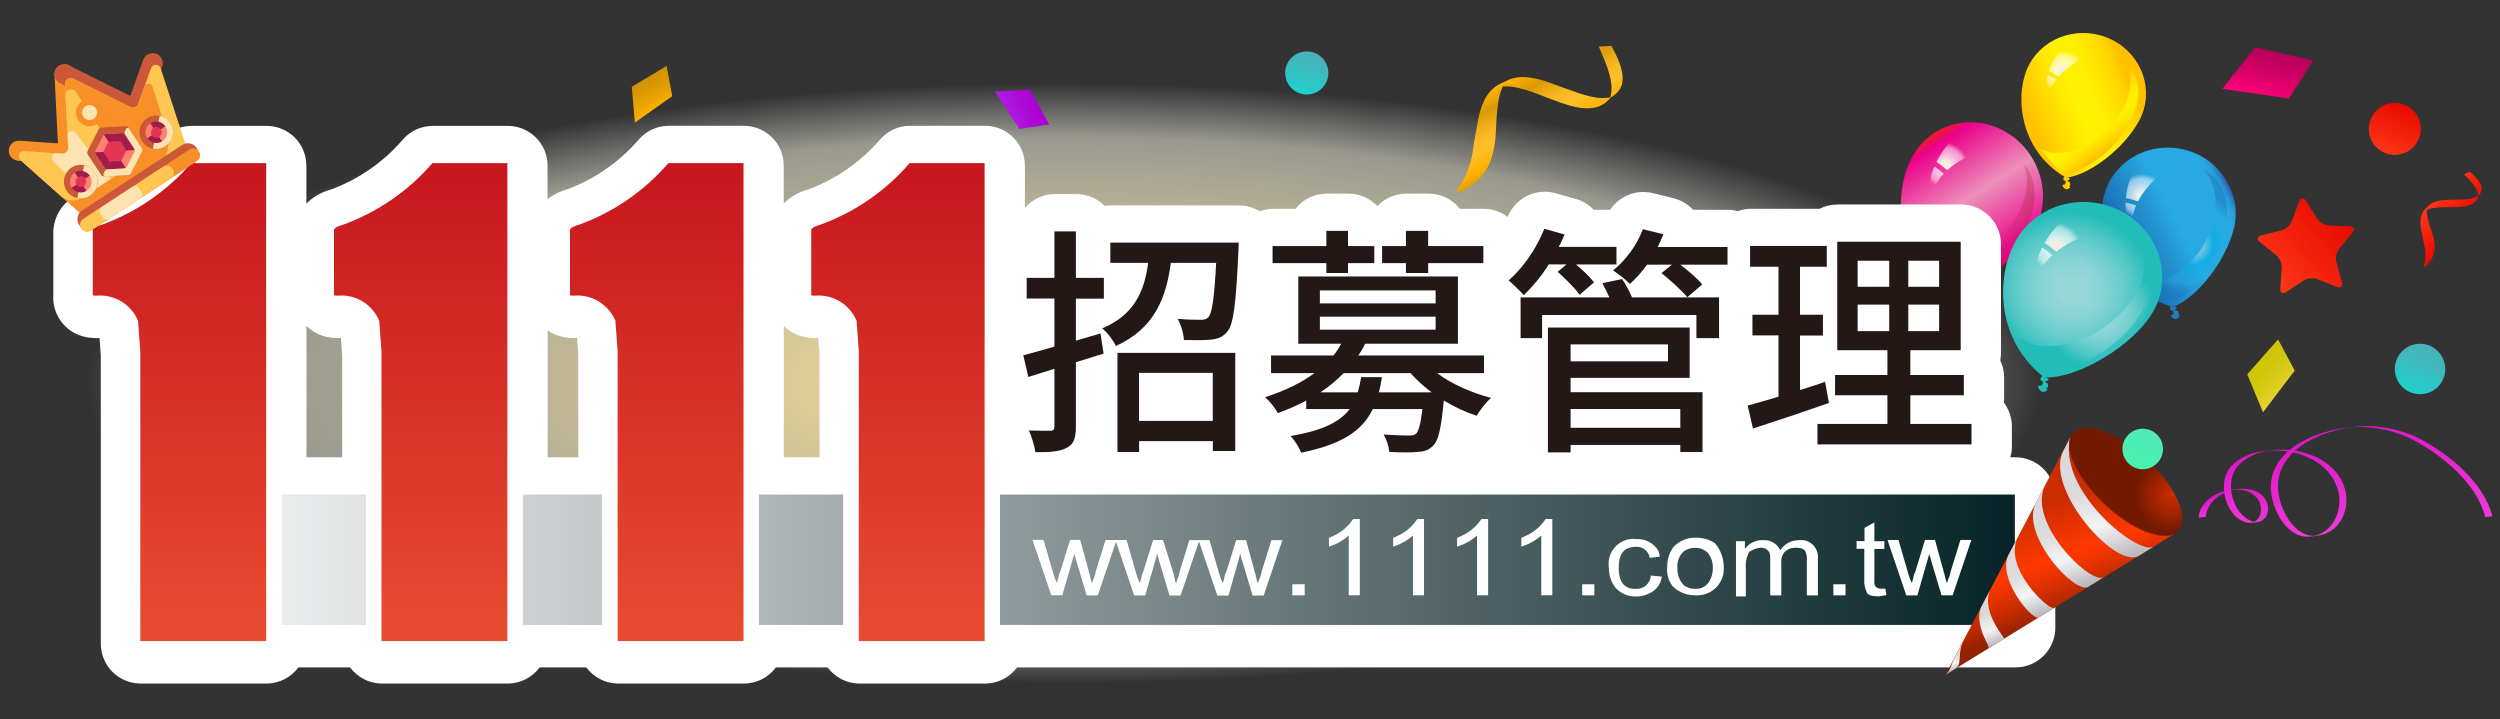 <?xml version="1.0" encoding="utf-8"?>
<!-- Generator: Adobe Illustrator 25.4.1, SVG Export Plug-In . SVG Version: 6.00 Build 0)  -->
<svg version="1.1" xmlns="http://www.w3.org/2000/svg" xmlns:xlink="http://www.w3.org/1999/xlink" x="0px" y="0px"
	 viewBox="0 0 278 80" style="enable-background:new 0 0 278 80;" xml:space="preserve">
<rect x="0" y="0" width="278" height="80" fill="#333333" stroke="none"/>
<style type="text/css">
	
		.st0{clip-path:url(#SVGID_00000170280044866214148550000001828657421183347371_);fill:url(#SVGID_00000092423978570915119410000018310462045620907946_);}
	.st1{fill-rule:evenodd;clip-rule:evenodd;fill:url(#SVGID_00000167373138904169336000000005199962354652769170_);}
	.st2{fill-rule:evenodd;clip-rule:evenodd;fill:url(#SVGID_00000036246489848152250410000014164620145881367443_);}
	.st3{fill-rule:evenodd;clip-rule:evenodd;fill:url(#SVGID_00000085242927818140180790000001701182115792747702_);}
	.st4{fill-rule:evenodd;clip-rule:evenodd;fill:url(#SVGID_00000157281637484430215370000012602451047574633885_);}
	.st5{opacity:0.5;fill-rule:evenodd;clip-rule:evenodd;fill:url(#SVGID_00000120535978759859553350000013871911773377419913_);}
	.st6{fill-rule:evenodd;clip-rule:evenodd;fill:url(#SVGID_00000065067276656784001390000013693770337034193560_);}
	.st7{fill-rule:evenodd;clip-rule:evenodd;fill:url(#SVGID_00000181791613180643927390000013012694564399112342_);}
	.st8{opacity:0.3;fill-rule:evenodd;clip-rule:evenodd;fill:url(#SVGID_00000175282111876660302950000001784033204866948277_);}
	.st9{fill-rule:evenodd;clip-rule:evenodd;fill:url(#SVGID_00000035516540901320103850000007253978885476902829_);}
	.st10{fill-rule:evenodd;clip-rule:evenodd;fill:url(#SVGID_00000178186385764449633530000012332020371168024982_);}
	.st11{fill-rule:evenodd;clip-rule:evenodd;fill:url(#SVGID_00000124868745963568965150000009486028115455478941_);}
	.st12{fill-rule:evenodd;clip-rule:evenodd;fill:url(#SVGID_00000110466446517441044890000010315897560987952545_);}
	.st13{fill:url(#SVGID_00000037656518643288456860000000689832022459580591_);}
	.st14{fill:url(#SVGID_00000044883407480406060040000002327986967318991519_);}
	.st15{fill:url(#SVGID_00000119837786062853458240000006516473253619429804_);}
	.st16{fill:url(#SVGID_00000119084771700158605380000001837961976905932729_);}
	.st17{fill:#FFFFFF;}
	.st18{fill:url(#Path_87430_00000067214596011769231630000004020410990216309407_);}
	.st19{fill:url(#Path_87431_00000016050884933269752080000005005325774148021145_);}
	.st20{fill:url(#Path_87433_00000113349086280989780230000005262766679714963611_);}
	.st21{fill:url(#Path_87435_00000092434873466905034920000000504077792294139817_);}
	.st22{fill:url(#Path_87437_00000062913135382473953530000010648003187241935747_);}
	.st23{fill:#231815;}
	.st24{fill:#F99027;}
	.st25{fill:#CB5838;}
	.st26{fill:#FFC751;}
	.st27{fill:#FDE3B2;}
	.st28{fill:#A31A4C;}
	.st29{fill:#FF826F;}
	.st30{fill:#E53557;}
	.st31{fill:url(#SVGID_00000031191439158170754070000011380919998893692811_);}
	.st32{fill:url(#SVGID_00000015353021458346396260000008205594693431065268_);}
	.st33{fill:url(#SVGID_00000109030102929161714100000006925974666534468791_);}
	.st34{fill:url(#SVGID_00000002355676832209746730000014264844132205469076_);}
	.st35{fill:url(#SVGID_00000047023517382638613860000017340157143451907505_);}
	.st36{fill:url(#SVGID_00000036968920543341310930000009928669972395034753_);}
	.st37{fill:url(#SVGID_00000134224747382963019640000011271429765385568161_);}
	.st38{fill:#C32B00;}
	.st39{fill:url(#SVGID_00000142150437491497803290000016977049542485246848_);}
	.st40{fill:url(#SVGID_00000176027415851673630200000018018590371015211944_);}
	.st41{fill:url(#SVGID_00000171713994268194070810000010234550081693205411_);}
	.st42{fill:url(#SVGID_00000100357618306159856540000005094862503082683801_);}
	.st43{fill:url(#SVGID_00000026145404097238594270000006078457003604283278_);}
	.st44{fill:url(#SVGID_00000074422750296415118190000009307978843065456295_);}
	.st45{fill:url(#SVGID_00000149365522736248478870000017407222634562991752_);}
	.st46{fill:url(#SVGID_00000154422512078378618180000000041771331609081270_);}
	.st47{fill:url(#SVGID_00000034057553216616405790000010379910852166059178_);}
	.st48{fill:url(#SVGID_00000120539834899231499210000002908193733584460978_);}
	.st49{fill:url(#SVGID_00000147209915413786038490000018332850022121834657_);}
	.st50{fill:url(#SVGID_00000017482105537457284880000016875278216206529667_);}
	.st51{fill:url(#SVGID_00000018209104512054439070000008609048930728113822_);}
</style>
<g id="bg">
	<g>
		<defs>
			<rect id="SVGID_1_" width="278" height="80"/>
		</defs>
		<clipPath id="SVGID_00000053528126950629752990000004365950536288983230_">
			<use xlink:href="#SVGID_1_"  style="overflow:visible;"/>
		</clipPath>
		
			<radialGradient id="SVGID_00000171001022657498743770000010143122302058523533_" cx="61.702" cy="166.999" r="30.76" gradientTransform="matrix(3.71 0.028 -0.077 1.139 -97.788 -149.339)" gradientUnits="userSpaceOnUse">
			<stop  offset="0" style="stop-color:#FFE59A"/>
			<stop  offset="0.151" style="stop-color:#FFE7A1;stop-opacity:0.903"/>
			<stop  offset="0.374" style="stop-color:#FFEEB5;stop-opacity:0.759"/>
			<stop  offset="0.641" style="stop-color:#FFF9D5;stop-opacity:0.589"/>
			<stop  offset="0.779" style="stop-color:#FFFFE9;stop-opacity:0.5"/>
			<stop  offset="0.952" style="stop-color:#FFFFFF;stop-opacity:0"/>
		</radialGradient>
		
			<path style="clip-path:url(#SVGID_00000053528126950629752990000004365950536288983230_);fill:url(#SVGID_00000171001022657498743770000010143122302058523533_);" d="
			M237.72,40c0,22.09-53.21,40-118.86,40C53.21,80,0,62.09,0,40C0,17.91,53.21,0,118.86,0C184.51,0,237.72,17.91,237.72,40z"/>
	</g>
</g>
<g id="dec">
	<g>
		<g>
			<g>
				
					<linearGradient id="SVGID_00000054261868152304673450000016221076270387482299_" gradientUnits="userSpaceOnUse" x1="222.937" y1="13.478" x2="236.319" y2="8.687" gradientTransform="matrix(0.999 -0.036 0.036 0.999 1.76 8.863)">
					<stop  offset="0.075" style="stop-color:#FFC000"/>
					<stop  offset="0.169" style="stop-color:#FFCF00"/>
					<stop  offset="0.366" style="stop-color:#FFE800"/>
					<stop  offset="0.484" style="stop-color:#FFF200"/>
					<stop  offset="0.613" style="stop-color:#FFEE00"/>
					<stop  offset="0.731" style="stop-color:#FFE300"/>
					<stop  offset="0.844" style="stop-color:#FFD100"/>
					<stop  offset="0.919" style="stop-color:#FFC000"/>
				</linearGradient>
				<path style="fill-rule:evenodd;clip-rule:evenodd;fill:url(#SVGID_00000054261868152304673450000016221076270387482299_);" d="
					M225.64,7.2c-1.69,3.2-1.14,9.43,3.92,12.45c-0.13,0.11-0.22,0.44,0.13,0.47c0.05,0.18-0.01,0.47-0.27,0.41
					c-0.26-0.06,0.2,0.87,0.73,0.36c0.1-0.09,0.06-0.15-0.06-0.14c0,0,0.13-0.18,0.12-0.23c-0.04-0.38-0.13-0.28-0.37-0.41
					c0.27-0.06,0.53-0.35-0.01-0.36c-0.01,0-0.02,0-0.03,0c2.56-0.29,6.44-3.26,8.1-6.38c1.71-3.23,0.35-7.24-3.04-8.94
					C231.47,2.73,227.34,3.97,225.64,7.2z M229.7,19.74c0.01,0,0.02,0.01,0.03,0.01c-0.01,0-0.02,0-0.02,0.01L229.7,19.74z"/>
				
					<linearGradient id="SVGID_00000077316514912488357090000012319247145313627579_" gradientUnits="userSpaceOnUse" x1="91.322" y1="990.876" x2="98.164" y2="990.876" gradientTransform="matrix(0.597 0.802 -0.802 0.597 971.577 -653.855)">
					<stop  offset="0.075" style="stop-color:#FFC000"/>
					<stop  offset="0.169" style="stop-color:#FFCF00"/>
					<stop  offset="0.366" style="stop-color:#FFE800"/>
					<stop  offset="0.484" style="stop-color:#FFF200"/>
					<stop  offset="0.613" style="stop-color:#FFEE00"/>
					<stop  offset="0.731" style="stop-color:#FFE300"/>
					<stop  offset="0.844" style="stop-color:#FFD100"/>
					<stop  offset="0.919" style="stop-color:#FFC000"/>
				</linearGradient>
				<path style="fill-rule:evenodd;clip-rule:evenodd;fill:url(#SVGID_00000077316514912488357090000012319247145313627579_);" d="
					M236.35,6.86c2.18,4.17-2.76,10.23-7.81,10.14c-1.39-0.02-2.52-1.38-0.47,0.98c0.41,0.46,1.35,1.51,2.03,1.3
					C236.05,17.4,240.08,10.17,236.35,6.86L236.35,6.86z"/>
				
					<radialGradient id="SVGID_00000021799485632872704570000011702917234297836452_" cx="226.868" cy="6.024" r="2.515" gradientTransform="matrix(1.01 -0.01 0.06 0.952 0.011 4.587)" gradientUnits="userSpaceOnUse">
					<stop  offset="0.18" style="stop-color:#F4EEE2"/>
					<stop  offset="0.423" style="stop-color:#FFFFFF;stop-opacity:0.7"/>
					<stop  offset="0.779" style="stop-color:#FFFFFF;stop-opacity:0.5"/>
					<stop  offset="1" style="stop-color:#FFFFFF;stop-opacity:0"/>
				</radialGradient>
				<path style="fill-rule:evenodd;clip-rule:evenodd;fill:url(#SVGID_00000021799485632872704570000011702917234297836452_);" d="
					M227.67,10.75l-0.16-0.18c-0.19-0.63-0.1-1.45,0.16-2.28c0.34,0.17,0.68,0.35,0.99,0.55C228.24,9.39,227.92,10,227.67,10.75
					L227.67,10.75z M227.81,7.86c0.33-0.9,0.83-1.74,1.3-2.25c0.11-0.13,0.22-0.23,0.29-0.31c0.77,0.34,1.46,0.74,2.09,1.22
					c-1.01,0.59-1.88,1.2-2.54,1.96C228.59,8.27,228.21,8.05,227.81,7.86L227.81,7.86z"/>
			</g>
		</g>
		<g>
			<g>
				
					<linearGradient id="SVGID_00000015336843523174351100000002755763776298094239_" gradientUnits="userSpaceOnUse" x1="233.226" y1="26.131" x2="249.416" y2="20.603" gradientTransform="matrix(0.99 -0.143 0.143 0.99 -1.134 37.187)">
					<stop  offset="0.032" style="stop-color:#2B3990"/>
					<stop  offset="0.077" style="stop-color:#28469A"/>
					<stop  offset="0.25" style="stop-color:#1C75BC"/>
					<stop  offset="0.581" style="stop-color:#27AAE1"/>
					<stop  offset="0.875" style="stop-color:#27AAE1"/>
					<stop  offset="0.91" style="stop-color:#27A7DF"/>
					<stop  offset="0.932" style="stop-color:#279FD9"/>
					<stop  offset="0.951" style="stop-color:#2890CE"/>
					<stop  offset="0.968" style="stop-color:#297BC0"/>
					<stop  offset="0.983" style="stop-color:#2A60AC"/>
					<stop  offset="0.997" style="stop-color:#2B4095"/>
					<stop  offset="1" style="stop-color:#2B3990"/>
				</linearGradient>
				<path style="fill-rule:evenodd;clip-rule:evenodd;fill:url(#SVGID_00000015336843523174351100000002755763776298094239_);" d="
					M233.94,21.86c-0.91,3.81,1.34,10.27,7.43,12.2c-0.11,0.15-0.11,0.53,0.26,0.47c0.1,0.18,0.12,0.5-0.17,0.5
					c-0.29,0,0.44,0.87,0.86,0.2c0.08-0.12,0.02-0.17-0.1-0.13c0,0,0.09-0.22,0.06-0.28c-0.14-0.4-0.21-0.26-0.5-0.34
					c0.26-0.13,0.46-0.5-0.1-0.38c-0.01,0-0.02,0.01-0.03,0.01c2.61-0.94,5.87-5.05,6.77-8.77c0.93-3.85-1.57-7.75-5.57-8.71
					C238.85,15.67,234.85,18.01,233.94,21.86z M241.55,34.12c0.01,0.01,0.02,0.01,0.04,0.01c-0.01,0-0.02,0.01-0.02,0.01
					L241.55,34.12z"/>
				
					<radialGradient id="SVGID_00000158733499186800821000000015975358914609782658_" cx="416.414" cy="1026.059" r="6.036" gradientTransform="matrix(0.794 0.617 -0.634 0.72 563.445 -968.595)" gradientUnits="userSpaceOnUse">
					<stop  offset="0.18" style="stop-color:#F4EEE2"/>
					<stop  offset="0.423" style="stop-color:#00AEEF"/>
					<stop  offset="0.535" style="stop-color:#12ACE8"/>
					<stop  offset="0.671" style="stop-color:#22ABE3"/>
					<stop  offset="0.779" style="stop-color:#27AAE1"/>
					<stop  offset="1" style="stop-color:#1C75BC"/>
				</radialGradient>
				
					<path style="opacity:0.5;fill-rule:evenodd;clip-rule:evenodd;fill:url(#SVGID_00000158733499186800821000000015975358914609782658_);" d="
					M245.05,18.83c3.4,3.87-0.14,11.52-5.46,12.68c-1.46,0.32-3.01-0.83-0.23,1.15c0.55,0.39,1.82,1.26,2.47,0.88
					C247.57,30.06,249.84,21.4,245.05,18.83L245.05,18.83z"/>
				
					<radialGradient id="SVGID_00000098181564208064312700000017742921590960726968_" cx="237.739" cy="18.607" r="2.69" gradientTransform="matrix(1.003 -0.119 0.162 0.94 -3.208 32.66)" gradientUnits="userSpaceOnUse">
					<stop  offset="0.18" style="stop-color:#F4EEE2"/>
					<stop  offset="0.423" style="stop-color:#FFFFFF;stop-opacity:0.7"/>
					<stop  offset="0.779" style="stop-color:#FFFFFF;stop-opacity:0.5"/>
					<stop  offset="1" style="stop-color:#FFFFFF;stop-opacity:0"/>
				</radialGradient>
				<path style="fill-rule:evenodd;clip-rule:evenodd;fill:url(#SVGID_00000098181564208064312700000017742921590960726968_);" d="
					M237.01,25.11l-0.22-0.15c-0.37-0.62-0.49-1.51-0.44-2.45c0.4,0.09,0.81,0.2,1.18,0.33C237.25,23.53,237.07,24.26,237.01,25.11
					L237.01,25.11z M236.39,22.02c0.1-1.03,0.4-2.05,0.76-2.7c0.09-0.17,0.16-0.3,0.22-0.41c0.89,0.17,1.73,0.43,2.51,0.77
					c-0.9,0.87-1.64,1.74-2.13,2.71C237.31,22.25,236.86,22.12,236.39,22.02L236.39,22.02z"/>
			</g>
		</g>
		<g>
			<g>
				
					<linearGradient id="SVGID_00000084512260884970891090000001264590172072717236_" gradientUnits="userSpaceOnUse" x1="195.129" y1="-1.999" x2="211.612" y2="1.49" gradientTransform="matrix(0.702 0.712 -0.712 0.702 75.721 -122.115)">
					<stop  offset="0" style="stop-color:#ED1C24"/>
					<stop  offset="0.075" style="stop-color:#EC008C"/>
					<stop  offset="0.484" style="stop-color:#EC90B9"/>
					<stop  offset="0.93" style="stop-color:#EC008C"/>
					<stop  offset="1" style="stop-color:#BE1E2D"/>
				</linearGradient>
				<path style="fill-rule:evenodd;clip-rule:evenodd;fill:url(#SVGID_00000084512260884970891090000001264590172072717236_);" d="
					M212.99,16.86c-2.36,3.5-2.63,10.97,2.62,15.38c-0.16,0.11-0.31,0.49,0.08,0.58c0.03,0.22-0.07,0.56-0.36,0.44
					c-0.28-0.12,0.1,1.06,0.77,0.55c0.13-0.09,0.09-0.17-0.05-0.18c0,0,0.17-0.19,0.17-0.25c0.01-0.46-0.11-0.35-0.36-0.55
					c0.31-0.02,0.65-0.32,0.04-0.42c-0.01,0-0.03-0.01-0.04-0.01c2.92,0.09,7.7-2.77,10.01-6.19c2.38-3.54,1.43-8.51-2.14-11.09
					C220.18,12.54,215.36,13.31,212.99,16.86z M215.76,32.38c0.01,0.01,0.02,0.02,0.03,0.02c-0.01,0-0.02,0-0.02,0L215.76,32.38z"/>
				
					<radialGradient id="SVGID_00000118374797568025470220000011018377706401803707_" cx="169.141" cy="-31.795" r="6.44" gradientTransform="matrix(0.67 0.769 -0.713 0.619 85.002 -84.596)" gradientUnits="userSpaceOnUse">
					<stop  offset="0.18" style="stop-color:#981E1C;stop-opacity:0"/>
					<stop  offset="0.423" style="stop-color:#981E1C;stop-opacity:0.4"/>
					<stop  offset="0.779" style="stop-color:#981E1C;stop-opacity:0.7"/>
					<stop  offset="1" style="stop-color:#981E1C;stop-opacity:0.85"/>
				</radialGradient>
				
					<path style="opacity:0.3;fill-rule:evenodd;clip-rule:evenodd;fill:url(#SVGID_00000118374797568025470220000011018377706401803707_);" d="
					M225.07,18.24c1.86,5.29-4.56,11.64-10.22,10.69c-1.56-0.26-2.64-2.05-0.67,1.08c0.39,0.61,1.3,2.01,2.09,1.88
					C223.23,30.67,228.78,22.79,225.07,18.24L225.07,18.24z"/>
				
					<radialGradient id="SVGID_00000145772419762737767870000003641355243845001608_" cx="198.157" cy="-2.614" r="2.646" gradientTransform="matrix(0.713 0.729 -0.669 0.665 73.313 -124.311)" gradientUnits="userSpaceOnUse">
					<stop  offset="0.18" style="stop-color:#F4EEE2"/>
					<stop  offset="0.423" style="stop-color:#FFFFFF;stop-opacity:0.7"/>
					<stop  offset="0.779" style="stop-color:#FFFFFF;stop-opacity:0.5"/>
					<stop  offset="1" style="stop-color:#FFFFFF;stop-opacity:0"/>
				</radialGradient>
				<path style="fill-rule:evenodd;clip-rule:evenodd;fill:url(#SVGID_00000145772419762737767870000003641355243845001608_);" d="
					M214.76,21.4l-0.15-0.23c-0.13-0.78,0.1-1.74,0.5-2.67c0.36,0.26,0.72,0.53,1.03,0.82C215.6,19.89,215.15,20.55,214.76,21.4
					L214.76,21.4z M215.34,18c0.5-1,1.18-1.92,1.78-2.44c0.14-0.13,0.27-0.24,0.37-0.33c0.81,0.53,1.53,1.13,2.17,1.8
					c-1.22,0.53-2.28,1.11-3.13,1.9C216.16,18.61,215.76,18.29,215.34,18L215.34,18z"/>
			</g>
		</g>
		<g>
			<g>
				
					<radialGradient id="SVGID_00000160911260288281034340000018445875615672199307_" cx="223.033" cy="14.798" r="9.778" gradientTransform="matrix(0.713 0.708 -0.718 0.637 81.997 -135.167)" gradientUnits="userSpaceOnUse">
					<stop  offset="0" style="stop-color:#9AD8DA"/>
					<stop  offset="0.159" style="stop-color:#96D7D9"/>
					<stop  offset="0.33" style="stop-color:#89D4D5"/>
					<stop  offset="0.505" style="stop-color:#73CFCF"/>
					<stop  offset="0.684" style="stop-color:#55C8C7"/>
					<stop  offset="0.865" style="stop-color:#2FBFBD"/>
					<stop  offset="0.92" style="stop-color:#22BCB9"/>
				</radialGradient>
				<path style="fill-rule:evenodd;clip-rule:evenodd;fill:url(#SVGID_00000160911260288281034340000018445875615672199307_);" d="
					M224.78,25.81c-2.77,3.62-3.35,11.38,2.33,16.01c-0.18,0.11-0.37,0.51,0.06,0.6c0.03,0.23-0.1,0.58-0.42,0.45
					c-0.31-0.12,0.07,1.1,0.84,0.58c0.14-0.1,0.1-0.17-0.05-0.19c0,0,0.2-0.19,0.2-0.26c0.03-0.48-0.11-0.36-0.38-0.57
					c0.35-0.02,0.74-0.33,0.07-0.44c-0.01,0-0.03-0.01-0.04-0.01c3.26,0.11,8.71-2.83,11.41-6.37c2.8-3.66,1.93-8.83-1.95-11.53
					C232.98,21.37,227.57,22.14,224.78,25.81z M227.28,41.95c0.01,0.01,0.02,0.02,0.03,0.02c-0.01,0-0.02,0-0.02,0L227.28,41.95z"/>
				
					<radialGradient id="SVGID_00000149348503959713174470000002518923522794084251_" cx="477.309" cy="949.101" r="6.979" gradientTransform="matrix(0.493 0.853 -0.883 0.423 836.15 -773.787)" gradientUnits="userSpaceOnUse">
					<stop  offset="0" style="stop-color:#9AD8DA"/>
					<stop  offset="0.159" style="stop-color:#96D7D9"/>
					<stop  offset="0.33" style="stop-color:#89D4D5"/>
					<stop  offset="0.505" style="stop-color:#73CFCF"/>
					<stop  offset="0.684" style="stop-color:#55C8C7"/>
					<stop  offset="0.865" style="stop-color:#2FBFBD"/>
					<stop  offset="0.92" style="stop-color:#22BCB9"/>
				</radialGradient>
				<path style="fill-rule:evenodd;clip-rule:evenodd;fill:url(#SVGID_00000149348503959713174470000002518923522794084251_);" d="
					M238.22,27.33c1.86,5.51-5.54,12.07-11.82,11.04c-1.74-0.28-2.86-2.15-0.78,1.12c0.41,0.64,1.38,2.1,2.26,1.97
					C235.69,40.23,242.19,32.07,238.22,27.33L238.22,27.33z"/>
				
					<radialGradient id="SVGID_00000003078235218809728730000013215076537077963153_" cx="218.281" cy="12.619" r="2.852" gradientTransform="matrix(0.713 0.708 -0.718 0.637 81.997 -135.167)" gradientUnits="userSpaceOnUse">
					<stop  offset="0.18" style="stop-color:#F4EEE2"/>
					<stop  offset="0.423" style="stop-color:#FFFFFF;stop-opacity:0.7"/>
					<stop  offset="0.779" style="stop-color:#FFFFFF;stop-opacity:0.5"/>
					<stop  offset="1" style="stop-color:#FFFFFF;stop-opacity:0"/>
				</radialGradient>
				<path style="fill-rule:evenodd;clip-rule:evenodd;fill:url(#SVGID_00000003078235218809728730000013215076537077963153_);" d="
					M226.59,30.53l-0.16-0.25c-0.11-0.81,0.17-1.81,0.66-2.77c0.39,0.27,0.78,0.56,1.12,0.85
					C227.59,28.98,227.06,29.66,226.59,30.53L226.59,30.53z M227.36,27.02c0.59-1.04,1.39-1.98,2.09-2.52
					c0.17-0.14,0.32-0.24,0.43-0.33c0.89,0.55,1.67,1.18,2.36,1.88c-1.38,0.54-2.59,1.14-3.57,1.95
					C228.26,27.65,227.82,27.32,227.36,27.02L227.36,27.02z"/>
			</g>
		</g>
	</g>
	
		<linearGradient id="SVGID_00000115485293703817142330000001277196481000502418_" gradientUnits="userSpaceOnUse" x1="698.604" y1="-131.281" x2="702.387" y2="-131.281" gradientTransform="matrix(-0.896 0.444 0.444 0.896 799.61 -181.394)">
		<stop  offset="0" style="stop-color:#AB00D2"/>
		<stop  offset="0.42" style="stop-color:#AC09D7"/>
		<stop  offset="1" style="stop-color:#AE1DE2"/>
	</linearGradient>
	<polygon style="fill:url(#SVGID_00000115485293703817142330000001277196481000502418_);" points="113.35,14.34 116.67,13.84 
		114.53,9.97 110.63,10.18 	"/>
	<g>
		
			<linearGradient id="SVGID_00000012458587500685916430000010159118674087916699_" gradientUnits="userSpaceOnUse" x1="150.856" y1="-422.633" x2="154.724" y2="-422.633" gradientTransform="matrix(0.475 0.88 0.88 -0.475 371.739 -324.695)">
			<stop  offset="0" style="stop-color:#D19200"/>
			<stop  offset="0.293" style="stop-color:#D99800"/>
			<stop  offset="0.757" style="stop-color:#F0A800"/>
			<stop  offset="1" style="stop-color:#FFB200"/>
		</linearGradient>
		<polygon style="fill:url(#SVGID_00000012458587500685916430000010159118674087916699_);" points="74.75,10.7 74.13,7.33 
			70.25,9.65 70.6,13.63 		"/>
	</g>
	
		<linearGradient id="SVGID_00000015317652487403097890000009233290043747073968_" gradientUnits="userSpaceOnUse" x1="108.622" y1="229.189" x2="100.099" y2="229.338" gradientTransform="matrix(0.455 0.891 -0.891 0.455 326.934 -184.845)">
		<stop  offset="0" style="stop-color:#E29E00"/>
		<stop  offset="0.144" style="stop-color:#FFB200"/>
		<stop  offset="0.36" style="stop-color:#FFBF2C"/>
		<stop  offset="0.477" style="stop-color:#FBBB27"/>
		<stop  offset="0.618" style="stop-color:#EFAE19"/>
		<stop  offset="0.769" style="stop-color:#DC9A01"/>
		<stop  offset="0.772" style="stop-color:#DB9900"/>
		<stop  offset="1" style="stop-color:#FFB200"/>
	</linearGradient>
	<path style="fill:url(#SVGID_00000015317652487403097890000009233290043747073968_);" d="M162.19,21.38
		c0.82-0.33,1.57-0.78,2.17-1.36c0.59-0.57,1.04-1.26,1.34-2.01c0.28-0.71,0.45-1.45,0.55-2.21c0.09-0.74,0.1-1.5,0.14-2.24
		c0.03-0.73,0.12-1.46,0.22-2.18c0.09-0.61,0.23-1.21,0.5-1.77l0.04,0c0.31-0.02,0.62-0.01,0.94,0.03c0.32,0.03,0.63,0.11,0.95,0.19
		c0.44,0.1,0.87,0.24,1.3,0.38c0.43,0.15,0.85,0.32,1.28,0.49c0.65,0.25,1.31,0.5,1.97,0.73c0.63,0.22,1.27,0.41,1.92,0.53
		c0.66,0.11,1.34,0.13,1.97-0.03c0.55-0.14,1.02-0.42,1.37-0.8c0.05-0.05,0.1-0.11,0.15-0.16c0.03-0.03,0.07-0.07,0.1-0.11
		l0.12-0.08c0.06-0.04,0.12-0.08,0.18-0.12c0.43-0.28,0.74-0.66,0.91-1.11c0.18-0.52,0.15-1.1,0.04-1.65
		c-0.13-0.6-0.36-1.19-0.63-1.77l-0.53-1.03l-1.4,0.08l0.32,0.76c0.16,0.38,0.32,0.76,0.47,1.15c0.15,0.39,0.29,0.79,0.39,1.19
		c0.2,0.72,0.32,1.48,0.17,2.19c-0.02,0.07-0.03,0.15-0.05,0.22c-0.01,0.05-0.02,0.1-0.03,0.15c-0.05,0-0.11,0.02-0.17,0.02
		c-0.08,0.01-0.16,0.02-0.24,0.02c-0.78,0.09-1.61-0.09-2.38-0.3c-0.44-0.12-0.86-0.28-1.29-0.43c-0.43-0.15-0.86-0.29-1.29-0.45
		c-0.61-0.23-1.22-0.46-1.84-0.67c-0.58-0.19-1.18-0.33-1.79-0.41c-0.98-0.13-1.91-0.01-2.66,0.44l0-0.01
		c-0.08,0.03-0.15,0.06-0.22,0.1c-0.07,0.03-0.15,0.06-0.22,0.1c-0.42,0.19-0.79,0.45-1.1,0.76c-0.34,0.34-0.61,0.74-0.81,1.16
		c-0.33,0.67-0.53,1.38-0.68,2.1l-0.42,2.35c-0.08,0.46-0.15,0.93-0.21,1.4c-0.07,0.5-0.21,0.98-0.36,1.45
		c-0.31,0.94-0.72,1.87-1.39,2.64c0.07,0.09,0.13,0.19,0.2,0.28C162.18,21.38,162.18,21.38,162.19,21.38z"/>
	
		<linearGradient id="SVGID_00000118357150117754141690000013208824470285141924_" gradientUnits="userSpaceOnUse" x1="146.27" y1="5.881" x2="144.922" y2="10.487" gradientTransform="matrix(1 -0.023 0.023 1 -0.437 3.302)">
		<stop  offset="0" style="stop-color:#49B1B8"/>
		<stop  offset="0.299" style="stop-color:#40B7BC"/>
		<stop  offset="0.786" style="stop-color:#28C9C9"/>
		<stop  offset="1" style="stop-color:#1BD2CF"/>
	</linearGradient>
	<path style="fill:url(#SVGID_00000118357150117754141690000013208824470285141924_);" d="M147.71,8.06
		c0.03,1.32-1.02,2.42-2.34,2.45c-1.33,0.03-2.42-1.02-2.46-2.34c-0.03-1.32,1.02-2.42,2.34-2.45
		C146.58,5.68,147.68,6.73,147.71,8.06z"/>
</g>
<g id="_x31_111">
	<g>
		<path class="st17" d="M224.11,50.85h-0.56c0.1-0.37,0.17-0.74,0.17-1.14v-2.28c0-1-0.33-1.92-0.89-2.66
			c0.02-0.17,0.03-0.35,0.03-0.53v-2.25c0-0.68-0.15-1.33-0.43-1.91c0.05-0.28,0.08-0.56,0.08-0.85V27.17
			c0-2.45-1.98-4.43-4.43-4.43h-13.73c-0.72,0-1.41,0.17-2.01,0.48h-7.67c-0.5,0-0.98,0.1-1.43,0.26c-0.35-0.09-0.71-0.15-1.09-0.15
			h-3.88c-0.58-0.63-1.34-1.08-2.19-1.29l-2.28-0.56c-0.35-0.09-0.71-0.13-1.06-0.13c-1.48,0-2.87,0.75-3.69,1.98h-1.82
			c-0.54-0.56-1.22-0.98-1.98-1.2L173,21.49c-0.41-0.12-0.81-0.17-1.22-0.17c-1.78,0-3.44,1.08-4.12,2.8c0,0,0,0,0,0.01
			c-0.74-0.56-1.65-0.91-2.66-0.91h-2.66c-0.81-1.03-2.07-1.69-3.48-1.69h-2.47c-1.27,0-2.41,0.53-3.22,1.39
			c-0.81-0.85-1.95-1.39-3.22-1.39h-2.41c-1.41,0-2.67,0.66-3.48,1.69h-2.5c-0.52,0-1.02,0.11-1.48,0.27
			c-0.69-0.41-1.48-0.65-2.29-0.65h-14.26c-0.23,0-0.46,0.02-0.69,0.05c-0.8-0.81-1.92-1.31-3.15-1.31h-2.39
			c-1.34,0-2.52,0.6-3.33,1.54v-4.7c0-2.45-1.98-4.43-4.43-4.43h-8.34c-1.29,0-2.51,0.56-3.35,1.54c-2.13,2.47-4.87,4.38-7.93,5.52
			c-1.23,0.34-2.12,0.92-2.77,1.59v-4.22c0-2.45-1.98-4.43-4.43-4.43h-8.35c-1.29,0-2.51,0.56-3.35,1.54
			c-2.13,2.47-4.87,4.38-7.93,5.52c-0.91,0.25-1.62,0.64-2.2,1.09v-3.71c0-2.45-1.98-4.43-4.43-4.43h-8.33
			c-1.29,0-2.51,0.56-3.35,1.54c-2.13,2.47-4.87,4.38-7.93,5.52c-1.24,0.34-2.13,0.92-2.78,1.6v-4.23c0-2.45-1.98-4.43-4.43-4.43
			h-8.34c-1.29,0-2.51,0.56-3.35,1.54c-2.13,2.47-4.87,4.38-7.93,5.52c-3.01,0.84-4.09,3.02-4.09,4.83v6.92
			c-0.04,0.61,0.04,1.23,0.26,1.82c0.26,0.7,1.34,2.97,4.54,2.97c0.11,0,0.23,0,0.34-0.01l0.14,1.95v32.04
			c0,2.45,1.98,4.43,4.43,4.43h14c1.45,0,2.73-0.71,3.54-1.79h5.75c0.81,1.08,2.09,1.79,3.54,1.79h14c1.45,0,2.73-0.71,3.54-1.79
			h5.19c0.81,1.08,2.09,1.79,3.54,1.79h14c1.45,0,2.73-0.71,3.54-1.79h5.75c0.81,1.08,2.09,1.79,3.54,1.79h13.99
			c1.45,0,2.73-0.71,3.54-1.79h111.02c2.45,0,4.43-1.98,4.43-4.43v-14.5C228.54,52.84,226.56,50.85,224.11,50.85z M90.65,37.59
			c0.11,0,0.23,0,0.34-0.01l0.14,1.95v11.32h-3.97v-14.6C87.86,36.95,88.95,37.59,90.65,37.59z M63.81,37.59
			c0.11,0,0.24,0,0.36-0.01l0.14,1.95v11.32H60.9V36.73C61.59,37.22,62.52,37.59,63.81,37.59z M37.57,37.59c0.11,0,0.23,0,0.34-0.01
			l0.14,1.95v11.32h-3.97V36.24C34.78,36.95,35.87,37.59,37.57,37.59z"/>
		<g>
			
				<linearGradient id="Path_87430_00000112631010202202186580000017821623795642017688_" gradientUnits="userSpaceOnUse" x1="117.922" y1="51.486" x2="115.858" y2="51.486" gradientTransform="matrix(103.229 0 0 -7.373 -11948.964 441.844)">
				<stop  offset="0" style="stop-color:#062427"/>
				<stop  offset="0.335" style="stop-color:#0A2629;stop-opacity:0.665"/>
				<stop  offset="0.681" style="stop-color:#172B2F;stop-opacity:0.319"/>
				<stop  offset="1" style="stop-color:#293237;stop-opacity:0"/>
			</linearGradient>
			<path id="Path_87430_1_" style="fill:url(#Path_87430_00000112631010202202186580000017821623795642017688_);" d="M224.05,69.49
				H111.2v-14.5h112.85L224.05,69.49L224.05,69.49z M181.63,59.92c-1.44,0.01-2.63,1.12-2.75,2.56c-0.02,0.22-0.01,0.44,0.03,0.66
				c-0.02,0.8,0.24,1.58,0.73,2.21c0.56,0.62,1.36,0.98,2.2,0.98h0.02c0.04,0,0.08,0,0.11,0c0.51,0,1.02-0.13,1.48-0.37
				c0.74-0.34,1.25-1.04,1.35-1.84l-1.23-0.12c-0.04,0.83-0.72,1.48-1.55,1.48H182c-0.05,0-0.1,0-0.16,0
				c-1.24,0-1.84-0.77-1.84-2.34c0-1.62,0.61-2.34,1.97-2.34h0.05c0.71,0,1.32,0.53,1.43,1.23l1.11-0.12c0-0.36-0.13-0.72-0.37-0.98
				c-0.51-0.62-1.27-0.99-2.07-0.98h-0.25c-0.08-0.01-0.15-0.02-0.23-0.02L181.63,59.92z M206.45,60.17L206.45,60.17v0.86h0.86v3.43
				c-0.03,0.47,0.06,0.93,0.25,1.36c0.11,0.34,0.53,0.49,1.35,0.49c0.12-0.01,0.23-0.02,0.34-0.05c0.17-0.04,0.34-0.06,0.52-0.07
				l-0.12-0.73h-0.55c-0.21,0-0.41-0.09-0.55-0.25c-0.11-0.18-0.16-0.4-0.12-0.61v-3.56h1.11v-0.86h-1.11v-2.09l-1.1,0.61v1.48
				L206.45,60.17z M193.04,60.17L193.04,60.17v6.15h1.1v-3.19c-0.06-0.51,0.03-1.02,0.25-1.48c0-0.24,0.23-0.36,0.47-0.48l0.03-0.01
				c0.27-0.14,0.56-0.22,0.86-0.25c0.04,0,0.08,0,0.11,0c0.36,0,0.69,0.19,0.87,0.5c0.12,0.12,0.12,0.5,0.12,0.86v3.94h1.23v-3.57
				c-0.05-0.39,0.04-0.78,0.25-1.11c0.3-0.39,0.77-0.62,1.26-0.62h0.1c0.66,0,0.98,0.15,1.11,0.5c0.11,0.31,0.16,0.65,0.12,0.98
				v3.82h1.23v-4.06c0.12-1.04-0.63-1.98-1.67-2.09c-0.07,0-0.14,0-0.21,0c-0.07,0-0.14,0-0.21,0.01h-0.06
				c-0.82,0-1.59,0.42-2.03,1.11c-0.33-0.68-1.01-1.12-1.77-1.12c-0.07-0.01-0.13-0.01-0.2,0h-0.03c-0.77,0-1.49,0.36-1.94,0.98
				v-0.86H193.04L193.04,60.17z M133.34,60.25L133.34,60.25l2.03,5.98h1.24l1.32-4.69v0.12c0.11,0.44,0.22,0.79,0.25,0.86l1.11,3.7
				h1.23l2.08-6.16h-1.22l-1.11,3.57c0,0.12-0.03,0.23-0.08,0.34c-0.02,0.05-0.04,0.1-0.04,0.16c-0.04,0.11-0.09,0.22-0.14,0.32
				v0.02c-0.07,0.12-0.1,0.26-0.11,0.39c-0.08-0.11-0.14-0.24-0.15-0.38c-0.03-0.12-0.06-0.24-0.09-0.36c0-0.11-0.02-0.22-0.07-0.32
				V63.8c-0.03-0.05-0.04-0.11-0.05-0.17l-0.98-3.57h-1.1l-1.11,3.57l-0.13,0.25c-0.06,0.33-0.14,0.66-0.25,0.98
				c-0.15-0.32-0.28-0.65-0.37-0.98l-1.11-3.82h-2.24l-1.09,3.57c0,0.12-0.03,0.23-0.08,0.34v0.02c-0.02,0.04-0.03,0.09-0.04,0.14
				c-0.04,0.11-0.09,0.23-0.14,0.33v0.02c-0.06,0.12-0.09,0.24-0.1,0.38c-0.08-0.11-0.14-0.23-0.15-0.37v-0.03
				c-0.03-0.14-0.06-0.24-0.09-0.35c0-0.11-0.03-0.22-0.07-0.32l0,0c-0.03-0.05-0.05-0.11-0.05-0.17l-1.11-3.57h-1.1l-1.12,3.56
				L127,63.87c-0.06,0.33-0.15,0.66-0.25,0.98c-0.16-0.31-0.28-0.64-0.38-0.98l-1.09-3.82h-2.35l-1.11,3.57
				c0,0.12-0.03,0.23-0.08,0.34c-0.02,0.05-0.04,0.1-0.04,0.16c-0.04,0.12-0.08,0.23-0.14,0.34v0c-0.06,0.12-0.1,0.25-0.11,0.38
				c-0.08-0.1-0.13-0.23-0.14-0.36v-0.02l-0.02-0.08c-0.02-0.08-0.05-0.18-0.08-0.28c0-0.11-0.03-0.23-0.07-0.33
				c-0.03-0.05-0.04-0.11-0.05-0.17l-0.98-3.57H119l-1.11,3.57l-0.12,0.25c-0.06,0.33-0.15,0.66-0.25,0.98
				c-0.16-0.31-0.28-0.64-0.37-0.98l-1.11-3.82h-1.23l2.09,6.16h1.23l1.35-4.67v0.13c0.12,0.47,0.24,0.85,0.25,0.86l1.11,3.7h1.23
				l2.03-5.97l2.02,5.97h1.23l1.35-4.68v0.13c0.12,0.48,0.24,0.86,0.24,0.86l1.11,3.7h1.23l2.03-5.97L133.34,60.25z M188.49,66.2
				L188.49,66.2c0.08,0,0.16,0,0.25,0c1.63,0,2.95-1.32,2.95-2.95c0-0.09,0-0.18-0.01-0.26c-0.01-0.95-0.36-1.87-0.98-2.59
				c-0.62-0.4-1.35-0.61-2.09-0.61h-0.14c-0.88,0-1.71,0.36-2.33,0.98c-0.5,0.63-0.76,1.42-0.74,2.22c-0.11,0.79,0.12,1.6,0.62,2.22
				c0.64,0.63,1.5,0.98,2.4,0.98L188.49,66.2z M209.89,60.05l2.09,6.16h1.23l1.34-4.67l0,0v0.11c0.1,0.38,0.2,0.7,0.24,0.85l0,0
				l1.11,3.7h1.23l2.09-6.16H218l-1.11,3.57c0,0.12-0.03,0.23-0.08,0.34c-0.02,0.05-0.04,0.1-0.04,0.16
				c-0.04,0.11-0.09,0.22-0.14,0.32v0.02c-0.07,0.12-0.1,0.26-0.11,0.39c-0.08-0.11-0.13-0.24-0.15-0.38
				c-0.03-0.11-0.06-0.23-0.1-0.36c0-0.11-0.03-0.22-0.07-0.32l0,0c-0.03-0.05-0.05-0.11-0.05-0.17l-0.98-3.57h-1.11l-1.09,3.57
				l-0.13,0.25c-0.06,0.33-0.14,0.66-0.25,0.98c-0.15-0.32-0.28-0.65-0.37-0.98l-1.11-3.82L209.89,60.05z M203.87,64.97
				L203.87,64.97v1.23h1.35v-1.23H203.87z M175.94,64.97L175.94,64.97v1.23h1.35v-1.23H175.94z M143.71,64.97L143.71,64.97v1.23
				h1.37v-1.23H143.71z M171.39,59.55v6.64h1.23v-8.48h-0.74c-0.65,0.97-1.6,1.7-2.71,2.09v0.98
				C169.99,60.54,170.74,60.12,171.39,59.55L171.39,59.55z M164.25,59.55v6.64h1.23v-8.48h-0.74c-0.66,0.97-1.61,1.7-2.71,2.09v0.98
				C162.85,60.54,163.6,60.12,164.25,59.55L164.25,59.55z M157.12,59.55v6.64h1.23v-8.48h-0.74c-0.65,0.97-1.59,1.71-2.69,2.09v0.98
				C155.72,60.54,156.47,60.12,157.12,59.55L157.12,59.55z M149.98,59.55v6.64h1.23v-8.48h-0.73c-0.66,0.97-1.6,1.7-2.7,2.09v0.98
				C148.59,60.54,149.34,60.12,149.98,59.55L149.98,59.55z M109.5,69.49H95.49v-14.5h14L109.5,69.49L109.5,69.49z M93.79,69.49
				h-9.42v-14.5h9.41L93.79,69.49L93.79,69.49z M82.67,69.49h-14v-14.5h13.99L82.67,69.49L82.67,69.49z M66.96,69.49h-8.83v-14.5
				h8.82L66.96,69.49L66.96,69.49z M56.43,69.49h-14v-14.5h14L56.43,69.49L56.43,69.49z M40.72,69.49h-9.4v-14.5h9.4L40.72,69.49
				L40.72,69.49z M29.61,69.49h-8.68v-14.5h8.67L29.61,69.49L29.61,69.49z M188.63,65.48h-0.18c-0.42,0-0.83-0.13-1.18-0.37
				c-0.51-0.52-0.78-1.24-0.74-1.97c-0.07-0.7,0.21-1.39,0.73-1.85c0.35-0.24,0.77-0.37,1.2-0.37h0.13c0.47,0,0.92,0.18,1.26,0.5
				c0.42,0.47,0.64,1.09,0.61,1.72c0.02,0.52-0.1,1.03-0.37,1.48C189.8,65.15,189.24,65.48,188.63,65.48L188.63,65.48z"/>
			
				<linearGradient id="Path_87431_00000031172705122107229140000003920566241331697080_" gradientUnits="userSpaceOnUse" x1="107.342" y1="53.525" x2="107.342" y2="51.557" gradientTransform="matrix(10.669 0 0 -27.879 -1125.218 1509.499)">
				<stop  offset="0" style="stop-color:#C7161E"/>
				<stop  offset="1" style="stop-color:#E84D31"/>
			</linearGradient>
			<path id="Path_87431_1_" style="fill:url(#Path_87431_00000031172705122107229140000003920566241331697080_);" d="M30.46,72.14
				h-15.7V39.1l-0.24-3.23c-0.6-1.32-1.93-2.17-3.38-2.16c-0.12,0-0.24,0-0.36,0.02h-0.08c-0.49,0.07-0.96-0.19-1.18-0.63
				c-0.05-0.15-0.07-0.3-0.04-0.46v-7.05c0-0.88,0.97-1.27,1.57-1.42c3.7-1.34,6.99-3.61,9.56-6.59l0.26-0.3h9.59L30.46,72.14
				L30.46,72.14z"/>
			<path id="Path_87432_1_" class="st17" d="M21.26,18.14c-2.67,3.1-6.1,5.46-9.96,6.86c0,0-0.98,0.23-0.98,0.6v7.17
				c0,0-0.12,0.11,0.37,0.11c0.15-0.01,0.29-0.02,0.44-0.02c1.85,0,3.51,1.11,4.22,2.82l0.25,3.4v32.21h14V18.14H21.26 M20.46,16.43
				H31.3v56.56H13.89V39.14l-0.22-3.03c-0.49-0.95-1.47-1.54-2.54-1.54c-0.09,0-0.18,0-0.27,0.01h-0.08h-0.08
				c-0.85,0.11-1.67-0.38-1.99-1.18c-0.1-0.26-0.13-0.54-0.09-0.81v-6.99c0-0.51,0.22-1.73,2.19-2.24c3.55-1.3,6.7-3.48,9.17-6.33
				L20.46,16.43z"/>
			
				<linearGradient id="Path_87433_00000172432318833005422190000007450881284330456236_" gradientUnits="userSpaceOnUse" x1="108.578" y1="53.525" x2="108.578" y2="51.557" gradientTransform="matrix(10.669 0 0 -27.879 -1111.588 1509.499)">
				<stop  offset="0" style="stop-color:#C7161E"/>
				<stop  offset="1" style="stop-color:#E84D31"/>
			</linearGradient>
			<path id="Path_87433_1_" style="fill:url(#Path_87433_00000172432318833005422190000007450881284330456236_);" d="M57.28,72.14
				h-15.7V39.1l-0.24-3.23c-0.6-1.32-1.92-2.17-3.38-2.16c-0.12,0-0.24,0-0.36,0.02h-0.08c-0.49,0.07-0.96-0.19-1.18-0.63
				c-0.05-0.15-0.07-0.3-0.04-0.46v-7.05c0-0.88,0.97-1.27,1.57-1.42c3.7-1.34,6.99-3.61,9.56-6.59l0.26-0.3h9.59L57.28,72.14
				L57.28,72.14z"/>
			<path id="Path_87434_1_" class="st17" d="M48.08,18.14c-2.67,3.1-6.1,5.46-9.96,6.86c0,0-0.98,0.23-0.98,0.6v7.17
				c0,0-0.12,0.11,0.37,0.11c0.15-0.01,0.29-0.02,0.44-0.02c1.85,0,3.51,1.11,4.22,2.82l0.25,3.4v32.21h14V18.14h-8.35 M47.28,16.43
				h10.84v56.56H40.7V39.14l-0.22-3.03c-0.49-0.95-1.47-1.54-2.54-1.54c-0.09,0-0.18,0-0.27,0.01h-0.08h-0.08
				c-0.85,0.11-1.67-0.38-1.99-1.18c-0.09-0.26-0.13-0.54-0.09-0.81v-6.99c0-0.51,0.21-1.73,2.19-2.24c3.55-1.3,6.7-3.48,9.17-6.33
				L47.28,16.43z"/>
			
				<linearGradient id="Path_87435_00000163759057748645510840000011897427983609723265_" gradientUnits="userSpaceOnUse" x1="109.789" y1="53.525" x2="109.789" y2="51.557" gradientTransform="matrix(10.67 0 0 -27.879 -1098.414 1509.499)">
				<stop  offset="0" style="stop-color:#C7161E"/>
				<stop  offset="1" style="stop-color:#E84D31"/>
			</linearGradient>
			<path id="Path_87435_1_" style="fill:url(#Path_87435_00000163759057748645510840000011897427983609723265_);" d="M83.52,72.14
				H67.81V39.1l-0.24-3.23c-0.6-1.32-1.93-2.17-3.38-2.16c-0.12,0-0.24,0-0.36,0.02h-0.08c-0.49,0.07-0.96-0.19-1.18-0.63
				c-0.05-0.15-0.06-0.3-0.03-0.45v-7.06c0-0.88,0.97-1.27,1.57-1.42c3.7-1.34,6.99-3.61,9.56-6.59l0.26-0.3h9.59L83.52,72.14
				L83.52,72.14z"/>
			<path id="Path_87436_1_" class="st17" d="M74.32,18.14c-2.67,3.1-6.1,5.46-9.96,6.86c0,0-0.98,0.23-0.98,0.6v7.17
				c0,0-0.12,0.11,0.37,0.11c0.15-0.01,0.29-0.02,0.44-0.02c1.86-0.01,3.53,1.11,4.24,2.82l0.25,3.4v32.21h14V18.14H74.32
				 M73.54,16.43h10.84v56.56H66.97V39.14l-0.22-3.03c-0.49-0.95-1.47-1.54-2.54-1.54c-0.09,0-0.18,0-0.27,0.01h-0.08h-0.08
				c-0.85,0.11-1.67-0.38-1.99-1.18c-0.09-0.26-0.13-0.54-0.09-0.81v-6.99c0-0.51,0.21-1.73,2.19-2.24c3.54-1.3,6.7-3.48,9.16-6.33
				L73.54,16.43z"/>
			
				<linearGradient id="Path_87437_00000071538860233243997630000001343456381795413148_" gradientUnits="userSpaceOnUse" x1="111.024" y1="53.525" x2="111.024" y2="51.557" gradientTransform="matrix(10.669 0 0 -27.879 -1084.622 1509.499)">
				<stop  offset="0" style="stop-color:#C7161E"/>
				<stop  offset="1" style="stop-color:#E84D31"/>
			</linearGradient>
			<path id="Path_87437_1_" style="fill:url(#Path_87437_00000071538860233243997630000001343456381795413148_);" d="M110.35,72.14
				h-15.7V39.1l-0.24-3.23c-0.6-1.32-1.92-2.17-3.38-2.16c-0.12,0-0.24,0-0.36,0.02h-0.08c-0.49,0.07-0.96-0.19-1.18-0.63
				c-0.05-0.15-0.07-0.3-0.04-0.46v-7.05c0-0.88,0.97-1.27,1.57-1.42c3.7-1.34,6.99-3.61,9.56-6.59l0.26-0.3h9.59L110.35,72.14
				L110.35,72.14z"/>
			<path id="Path_87438_1_" class="st17" d="M101.15,18.14c-2.67,3.1-6.1,5.46-9.96,6.86c0,0-0.98,0.23-0.98,0.6v7.17
				c0,0-0.12,0.11,0.37,0.11c0.15-0.01,0.29-0.02,0.44-0.02c1.85,0,3.52,1.11,4.23,2.82l0.25,3.4v32.21h13.99V18.14H101.15
				 M100.36,16.43h10.84v56.56H93.78V39.14l-0.22-3.03c-0.49-0.95-1.47-1.54-2.54-1.54c-0.09,0-0.18,0-0.27,0.01h-0.08h-0.08
				c-0.85,0.11-1.67-0.38-1.99-1.18c-0.1-0.26-0.13-0.54-0.09-0.81v-6.99c0-0.51,0.22-1.73,2.19-2.24c3.54-1.3,6.7-3.48,9.16-6.33
				L100.36,16.43z"/>
			<g>
				<path class="st23" d="M122.72,39.32l-3.08,0.96v7.13c0,1.29-0.24,1.98-0.97,2.36c-0.75,0.43-1.85,0.54-3.54,0.51
					c-0.08-0.64-0.4-1.74-0.72-2.41c1.05,0.03,2.06,0.03,2.36,0.03c0.35,0,0.48-0.11,0.48-0.48v-6.41l-2.9,0.91l-0.56-2.41
					c0.97-0.24,2.15-0.59,3.46-0.97V33.2h-3.08V30.9h3.08v-5.17h2.39v5.17h3.11v2.31h-3.11v4.67l2.73-0.8L122.72,39.32z
					 M137.74,26.98c0,0,0,0.67-0.03,0.99c-0.27,5.82-0.54,8.1-1.23,8.9c-0.48,0.59-0.99,0.8-1.77,0.89
					c-0.64,0.08-1.85,0.08-3.06,0.05c-0.03-0.72-0.32-1.72-0.7-2.36c1.1,0.11,2.15,0.11,2.57,0.11c0.4,0,0.64-0.05,0.86-0.3
					c0.4-0.43,0.64-2.06,0.86-6.03h-5.04c-0.54,3.99-1.85,7.29-6.11,9.25c-0.29-0.62-0.96-1.53-1.53-1.96
					c3.62-1.53,4.69-4.16,5.12-7.29h-4.21v-2.25H137.74z M124.25,39.24h13.11v10.91h-2.49v-1.1h-8.2v1.21h-2.41V39.24z
					 M126.66,41.46v5.34h8.2v-5.34H126.66z"/>
				<path class="st23" d="M159.8,41.49c1.61,1.21,3.86,2.2,6.01,2.76c-0.54,0.43-1.23,1.37-1.61,1.98c-1.23-0.4-2.49-0.99-3.65-1.69
					c-0.29,3.08-0.59,4.48-1.21,5.04c-0.46,0.48-0.96,0.64-1.72,0.67c-0.64,0.08-1.85,0.08-3.14,0c-0.03-0.59-0.3-1.39-0.62-1.93
					c1.15,0.08,2.33,0.11,2.73,0.11c0.46,0,0.7-0.03,0.88-0.21c0.27-0.27,0.51-1.05,0.7-2.73h-5.52c-1.13,2.36-3.35,3.91-7.96,4.85
					c-0.21-0.56-0.75-1.42-1.18-1.85c3.59-0.62,5.5-1.58,6.57-3h-4.83v-0.94c-0.94,0.51-2.01,0.96-3.16,1.39
					c-0.27-0.56-0.96-1.39-1.42-1.77c2.25-0.72,4.1-1.64,5.5-2.68h-4.83v-1.96h6.94c0.35-0.43,0.62-0.86,0.86-1.31h-4.77v-7.48
					h17.75v7.48h-10.32c-0.21,0.46-0.48,0.89-0.75,1.31h13.97v1.96H159.8z M147.49,29.26h-5.98v-1.9h5.98v-1.69h2.41v1.69h2.92v1.9
					h-2.92v1.1h-2.41V29.26z M146.77,33.74h12.87v-1.45h-12.87V33.74z M146.77,36.66h12.87v-1.45h-12.87V36.66z M159.21,43.63
					c-0.88-0.64-1.69-1.39-2.36-2.14h-7.43c-0.75,0.75-1.61,1.5-2.6,2.14h4.16c0.16-0.54,0.29-1.1,0.38-1.69h2.31
					c-0.08,0.59-0.19,1.15-0.35,1.69H159.21z M156.34,29.26h-2.65v-1.9h2.65v-1.69h2.47v1.69h6.14v1.9h-6.14v1.1h-2.47V29.26z"/>
				<path class="st23" d="M172.21,29.42c-0.83,1.34-1.82,2.49-2.76,3.4c-0.35-0.4-1.21-1.23-1.69-1.64
					c1.61-1.39,3.11-3.57,3.97-5.74l2.25,0.64c-0.19,0.46-0.4,0.91-0.64,1.37h6.41v1.96h-4.5c0.78,0.64,1.56,1.42,2.01,1.98
					l-1.61,1.39c-0.48-0.7-1.58-1.8-2.44-2.55l0.99-0.83H172.21z M180.38,31.03c0.43,0.62,0.83,1.39,1.1,2.04h9.68v4.53h-2.52v-2.57
					h-17.16v2.57h-2.39v-4.53h9.87c-0.24-0.54-0.51-1.1-0.78-1.58L180.38,31.03z M174.65,43.61h14.67v6.65h-2.47v-0.78h-12.2v0.83
					h-2.52V36.42h15.76v5.6h-13.24V43.61z M174.65,38.3v1.88h10.83V38.3H174.65z M174.65,45.48v2.09h12.2v-2.09H174.65z
					 M192.1,27.47v1.96h-5.25c0.91,0.7,1.93,1.56,2.44,2.2l-1.66,1.42c-0.59-0.72-1.88-1.88-2.87-2.68l1.15-0.94h-2.76
					c-0.59,0.83-1.26,1.56-1.9,2.14c-0.4-0.4-1.31-1.15-1.88-1.5c1.42-1.13,2.65-2.81,3.32-4.58l2.28,0.56
					c-0.19,0.48-0.4,0.94-0.64,1.42H192.1z"/>
				<path class="st23" d="M203.38,44.81c-2.92,1.02-6.03,2.06-8.45,2.84l-0.59-2.55c0.96-0.27,2.14-0.59,3.43-0.99v-6.81h-2.9V35
					h2.9v-5.34h-3.16v-2.31h8.53v2.31h-2.98V35h2.55v2.31h-2.55v6.06c0.91-0.29,1.88-0.59,2.79-0.91L203.38,44.81z M219.23,47.14
					v2.28h-17.13v-2.28h7.78v-3.19h-5.82V41.7h5.82v-2.76h-5.58V26.88h13.73v12.06h-5.6v2.76h5.95v2.25h-5.95v3.19H219.23z
					 M206.57,31.89h3.51v-2.9h-3.51V31.89z M206.57,36.82h3.51v-2.95h-3.51V36.82z M215.63,28.99h-3.43v2.9h3.43V28.99z
					 M215.63,33.87h-3.43v2.95h3.43V33.87z"/>
			</g>
		</g>
	</g>
	<g>
		<g>
			<path class="st24" d="M8.23,18.07c-0.2,0.13-0.44,0.2-0.69,0.18l-5.52-0.37c-0.61-0.04-1.08-0.57-1.04-1.19
				c0.04-0.61,0.57-1.08,1.19-1.04l4.27,0.29L6.06,8.32C6.03,7.7,6.5,7.18,7.12,7.15c0.61-0.03,1.14,0.44,1.17,1.06l0.44,8.88
				c0.02,0.32-0.1,0.63-0.33,0.85C8.34,17.99,8.29,18.03,8.23,18.07z"/>
		</g>
		<g>
			<path class="st25" d="M15.74,13.16c-0.06,0.04-0.13,0.07-0.19,0.1c-0.3,0.12-0.63,0.11-0.91-0.04L6.68,9.26
				C6.12,8.99,5.9,8.32,6.17,7.77c0.27-0.55,0.94-0.78,1.49-0.5l6.83,3.4l1.44-4.03c0.21-0.58,0.85-0.88,1.43-0.67
				c0.58,0.21,0.88,0.85,0.67,1.43l-1.87,5.21C16.1,12.83,15.94,13.03,15.74,13.16z"/>
		</g>
		<g>
			<path class="st26" d="M7.58,16.43L7.23,9.35C7.2,8.86,7.71,8.53,8.15,8.75l6.34,3.16c0.34,0.17,0.75,0,0.88-0.35l1.43-3.98
				c0.18-0.5,0.89-0.49,1.06,0.01l3.02,9.2l-0.16,0.1l-2.47,1.62l-6.11,4l-2.47,1.62l-0.16,0.1l-7.22-6.45
				c-0.4-0.35-0.12-1.01,0.41-0.97l4.22,0.29C7.28,17.12,7.6,16.81,7.58,16.43z"/>
		</g>
		<g>
			<path class="st24" d="M9.48,24.21l0.02,0.01l7.27-4.76c1.62-1.06,2.33-3.06,1.75-4.9l-1.56-4.92c-0.14-0.43-0.74-0.44-0.89-0.02
				l-0.18,0.51l-0.5,1.41c-0.12,0.34-0.49,0.5-0.82,0.38c-0.02-0.01-0.04-0.02-0.06-0.03L8.15,8.75C8.06,8.7,7.96,8.68,7.87,8.68
				c-0.21,0-0.41,0.1-0.53,0.27C7.26,9.06,7.22,9.2,7.23,9.35l0.19,3.83l0.16,3.25c0.01,0.16-0.05,0.31-0.14,0.43c0,0,0,0,0,0.01
				c0,0,0,0-0.01,0.01c-0.03,0.03-0.06,0.06-0.09,0.09c-0.12,0.1-0.27,0.15-0.44,0.14l-3.6-0.24l-0.57-0.04c-0.02,0-0.04,0-0.06,0
				c-0.52,0.01-0.74,0.67-0.36,1.02L9.48,24.21z"/>
		</g>
		<g>
			<path class="st26" d="M9.14,21.98l4.37-2.86c0.29-0.19,0.38-0.59,0.18-0.88l-5.24-8.01c-0.36-0.54-1.2-0.27-1.17,0.38l0.29,5.82
				c0.02,0.38-0.3,0.69-0.68,0.67l-1.88-0.13l-2.29-0.16c-0.02,0-0.04,0-0.06,0c-0.52,0.01-0.74,0.67-0.35,1.02l4.45,3.97
				C7.43,22.39,8.4,22.46,9.14,21.98z"/>
		</g>
		<g>
			<path class="st27" d="M9.53,21.72l2.76-1.81l-3.9-5.15c-0.29-0.38-0.9-0.16-0.87,0.32l0.07,1.34c0.02,0.38-0.3,0.69-0.68,0.67
				l-0.61-0.04c-0.44-0.03-0.69,0.5-0.39,0.82L9.53,21.72z"/>
		</g>
		<g>
			<path class="st25" d="M21.59,18.12l-11.16,7.3c-0.52,0.34-1.23,0.2-1.57-0.33l-0.07-0.11c-0.34-0.52-0.2-1.23,0.33-1.57
				l11.16-7.3c0.52-0.34,1.23-0.2,1.57,0.33l0.07,0.11C22.26,17.07,22.11,17.78,21.59,18.12z"/>
		</g>
		<g>
			<path class="st24" d="M21.93,17.89l-11.85,7.75c-0.33,0.22-0.78,0.12-1-0.21l-0.05-0.07c-0.22-0.33-0.12-0.78,0.21-1l11.85-7.75
				c0.33-0.22,0.78-0.12,1,0.21l0.05,0.07C22.36,17.23,22.26,17.68,21.93,17.89z"/>
		</g>
		<g>
			<path class="st26" d="M19,19.81l-8.92,5.83c-0.33,0.22-0.78,0.12-1-0.21l-0.05-0.07c-0.22-0.33-0.12-0.78,0.21-1l8.92-5.83
				c0.33-0.22,0.78-0.12,1,0.21l0.05,0.07C19.43,19.14,19.34,19.59,19,19.81z"/>
		</g>
		<g>
			<path class="st27" d="M15.6,22.04l-3.47,2.27c-0.23,0.15-0.53,0.08-0.68-0.14l-0.3-0.46c-0.15-0.23-0.08-0.53,0.14-0.68
				l3.47-2.27c0.23-0.15,0.53-0.08,0.68,0.14l0.3,0.46C15.89,21.59,15.82,21.89,15.6,22.04z"/>
		</g>
		<g>
			<g>
				<circle class="st24" cx="9.96" cy="12.52" r="1.52"/>
			</g>
			<g>
				<path class="st27" d="M10.66,12.06c0.25,0.39,0.14,0.9-0.24,1.15c-0.39,0.25-0.9,0.14-1.16-0.24c-0.25-0.39-0.14-0.9,0.24-1.16
					C9.89,11.57,10.4,11.68,10.66,12.06z"/>
			</g>
		</g>
		<g>
			<g>
				<circle class="st25" cx="17.38" cy="14.71" r="1.87"/>
			</g>
			<g>
				<path class="st27" d="M17,16.53c1.01,0.21,2-0.44,2.21-1.45c0.21-1.01-0.44-2-1.45-2.21L17,16.53z"/>
			</g>
			<g>
				<g>
					<path class="st28" d="M16.38,15.36c0.36,0.55,1.11,0.71,1.66,0.35l-0.66-1L16.38,15.36z"/>
				</g>
				<g>
					<path class="st29" d="M18.39,14.05l-1,0.66l0.66,1l0,0C18.59,15.35,18.75,14.6,18.39,14.05z"/>
				</g>
			</g>
			<g>
				<g>
					<path class="st29" d="M16.38,15.36c-0.36-0.55-0.21-1.3,0.35-1.66l0.66,1L16.38,15.36z"/>
				</g>
				<g>
					<path class="st28" d="M18.39,14.05l-1,0.66l-0.66-1l0,0C17.28,13.34,18.02,13.49,18.39,14.05z"/>
				</g>
			</g>
			<g>
				<path class="st30" d="M17.89,14.38c0.18,0.28,0.1,0.65-0.17,0.83c-0.28,0.18-0.65,0.1-0.83-0.17c-0.18-0.28-0.1-0.65,0.17-0.83
					C17.33,14.02,17.7,14.1,17.89,14.38z"/>
			</g>
		</g>
		<g>
			<g>
				<circle class="st25" cx="8.98" cy="20.2" r="1.87"/>
			</g>
			<g>
				<path class="st27" d="M8.6,22.03c1.01,0.21,2-0.44,2.21-1.45c0.21-1.01-0.44-2-1.45-2.21L8.6,22.03z"/>
			</g>
			<g>
				<g>
					<path class="st28" d="M7.98,20.86c0.36,0.55,1.11,0.71,1.66,0.35l-0.66-1L7.98,20.86z"/>
				</g>
				<g>
					<path class="st29" d="M9.99,19.54l-1,0.66l0.66,1l0,0C10.2,20.84,10.35,20.1,9.99,19.54z"/>
				</g>
			</g>
			<g>
				<g>
					<path class="st29" d="M7.98,20.86c-0.36-0.55-0.21-1.3,0.35-1.66l0.66,1L7.98,20.86z"/>
				</g>
				<g>
					<path class="st28" d="M9.99,19.54l-1,0.66l-0.66-1l0,0C8.88,18.83,9.63,18.99,9.99,19.54z"/>
				</g>
			</g>
			<g>
				<path class="st30" d="M9.49,19.87c0.18,0.28,0.1,0.65-0.17,0.83c-0.28,0.18-0.65,0.1-0.83-0.17c-0.18-0.28-0.1-0.65,0.17-0.83
					C8.93,19.52,9.3,19.6,9.49,19.87z"/>
			</g>
		</g>
		<g>
			<g>
				<g>
					<polygon class="st30" points="10.51,16.95 11.75,18.85 14.02,18.72 15.04,16.7 13.8,14.8 11.53,14.93 					"/>
				</g>
				<g>
					<polygon class="st30" points="11.49,16.9 12.19,17.97 13.48,17.9 14.06,16.75 13.35,15.68 12.07,15.75 					"/>
				</g>
				<g>
					<polygon class="st28" points="13.8,14.8 13.35,15.68 14.06,16.75 15.04,16.7 					"/>
				</g>
				<g>
					<polygon class="st28" points="13.48,17.9 14.02,18.72 11.75,18.85 12.19,17.97 					"/>
				</g>
				<g>
					<polygon class="st29" points="10.51,16.95 11.49,16.9 12.07,15.75 11.53,14.93 					"/>
				</g>
				<g>
					<polygon class="st29" points="13.48,17.9 14.06,16.75 15.04,16.7 14.02,18.72 					"/>
				</g>
				<g>
					<polygon class="st28" points="11.53,14.93 12.07,15.75 13.35,15.68 13.8,14.8 					"/>
				</g>
				<g>
					<polygon class="st28" points="10.51,16.95 11.49,16.9 12.19,17.97 11.75,18.85 					"/>
				</g>
			</g>
			<g>
				<path class="st25" d="M14.94,16.89l-0.83,1.64c-0.06,0.12-0.18,0.2-0.31,0.21l-1.83,0.1c-0.13,0.01-0.26-0.06-0.34-0.17l-1-1.53
					c-0.07-0.11-0.08-0.26-0.02-0.38l0.83-1.64c0.06-0.12,0.18-0.2,0.31-0.21l1.83-0.1c0.13-0.01,0.26,0.06,0.34,0.17l1,1.53
					C14.99,16.63,15,16.77,14.94,16.89z M10.96,14.39l-1.22,2.41c-0.06,0.12-0.05,0.26,0.02,0.38l1.48,2.26
					c0.07,0.11,0.2,0.18,0.34,0.17l2.7-0.15c0.13-0.01,0.25-0.09,0.31-0.21l1.22-2.41c0.06-0.12,0.05-0.26-0.02-0.38l-1.48-2.26
					c-0.07-0.11-0.2-0.18-0.34-0.17l-2.7,0.15C11.14,14.2,11.02,14.27,10.96,14.39z"/>
			</g>
			<g>
				<g>
					<path class="st27" d="M14.38,14.32l1.4,2.15c0.07,0.11,0.08,0.26,0.02,0.38l-1.22,2.41c-0.06,0.12-0.18,0.2-0.31,0.21
						l-2.56,0.14c-0.16,0.01-0.27-0.16-0.19-0.3l0.13-0.27c0.06-0.12,0.18-0.2,0.31-0.21l1.83-0.1c0.13-0.01,0.25-0.09,0.31-0.21
						l0.83-1.64c0.06-0.12,0.05-0.26-0.02-0.38l-1-1.53c-0.07-0.11-0.08-0.26-0.02-0.38l0.13-0.26C14.1,14.2,14.3,14.19,14.38,14.32
						z"/>
				</g>
			</g>
		</g>
	</g>
	<g>
		<g>
			<g>
				
					<linearGradient id="SVGID_00000071528308051321152140000002231224211093142182_" gradientUnits="userSpaceOnUse" x1="227.456" y1="60.79" x2="231.025" y2="72.714" gradientTransform="matrix(0.998 -0.063 0.063 0.998 -5.474 10.637)">
					<stop  offset="0" style="stop-color:#CB2D00"/>
					<stop  offset="0.135" style="stop-color:#DB3000"/>
					<stop  offset="0.473" style="stop-color:#FF3800"/>
					<stop  offset="0.57" style="stop-color:#F13500"/>
					<stop  offset="0.754" style="stop-color:#CC2D00"/>
					<stop  offset="0.988" style="stop-color:#942100"/>
				</linearGradient>
				<path style="fill:url(#SVGID_00000071528308051321152140000002231224211093142182_);" d="M237.45,58.59
					c-0.49-0.26-0.99-0.57-1.51-0.93c-0.01-0.01-0.02-0.01-0.03-0.02c-0.67-0.47-1.3-0.99-1.89-1.54c-0.89-0.83-1.68-1.74-2.31-2.63
					c-0.44-0.62-0.8-1.24-1.07-1.83c-0.21-0.46-0.36-0.9-0.46-1.31c-0.09-0.41-0.12-0.8-0.09-1.15c0.03-0.27,0.1-0.51,0.21-0.71
					l-13.97,26.58l25.56-15.75C241,59.85,239.36,59.61,237.45,58.59z"/>
				<g>
					<g>
						
							<linearGradient id="SVGID_00000106122903150563736410000000938056788500167609_" gradientUnits="userSpaceOnUse" x1="218.324" y1="76.223" x2="218.79" y2="77.776" gradientTransform="matrix(0.998 -0.063 0.063 0.998 -5.474 10.637)">
							<stop  offset="0" style="stop-color:#DADADD"/>
							<stop  offset="0.503" style="stop-color:#F4F4F5"/>
							<stop  offset="1" style="stop-color:#B8B8BD"/>
						</linearGradient>
						<path style="fill:url(#SVGID_00000106122903150563736410000000938056788500167609_);" d="M216.75,74.56
							c-0.14,0.26-0.33,0.41-0.41,0.48l0.99-0.61c0.54-0.33,0.55-0.6,0.6-1.4c0.05-0.76,0.11-1.18,0.35-1.67l-0.97,1.85
							C217.09,73.64,216.98,74.12,216.75,74.56z"/>
						
							<linearGradient id="SVGID_00000061462566620916483900000009152454918598088832_" gradientUnits="userSpaceOnUse" x1="222.387" y1="71.835" x2="223.399" y2="75.207" gradientTransform="matrix(0.998 -0.063 0.063 0.998 -5.474 10.637)">
							<stop  offset="0" style="stop-color:#DADADD"/>
							<stop  offset="0.503" style="stop-color:#F4F4F5"/>
							<stop  offset="1" style="stop-color:#B8B8BD"/>
						</linearGradient>
						<path style="fill:url(#SVGID_00000061462566620916483900000009152454918598088832_);" d="M221.31,65.6l-0.97,1.85
							c-0.27,0.52-0.56,1.71,0.52,3.88c0.31,0.62,0.32,0.69,0.24,0.79l1.78-1.09c0-0.04,0-0.05-0.16-0.26
							C220.68,68.01,220.96,66.35,221.31,65.6z"/>
						
							<linearGradient id="SVGID_00000122684199351386691850000002802186075009096623_" gradientUnits="userSpaceOnUse" x1="226.65" y1="67.309" x2="228.177" y2="72.398" gradientTransform="matrix(0.998 -0.063 0.063 0.998 -5.474 10.637)">
							<stop  offset="0" style="stop-color:#DADADD"/>
							<stop  offset="0.503" style="stop-color:#F4F4F5"/>
							<stop  offset="1" style="stop-color:#B8B8BD"/>
						</linearGradient>
						<path style="fill:url(#SVGID_00000122684199351386691850000002802186075009096623_);" d="M224.33,59.84l-0.97,1.84
							c-1.3,2.48,2.35,7.06,3.27,7.01l1.77-1.09c0,0,0,0,0,0C227.8,67.88,222.8,63.22,224.33,59.84z"/>
						
							<linearGradient id="SVGID_00000166669673104195835520000001079177767391974546_" gradientUnits="userSpaceOnUse" x1="231.051" y1="62.742" x2="233.093" y2="69.547" gradientTransform="matrix(0.998 -0.063 0.063 0.998 -5.474 10.637)">
							<stop  offset="0" style="stop-color:#DADADD"/>
							<stop  offset="0.503" style="stop-color:#F4F4F5"/>
							<stop  offset="1" style="stop-color:#B8B8BD"/>
						</linearGradient>
						<path style="fill:url(#SVGID_00000166669673104195835520000001079177767391974546_);" d="M227.36,54.08
							c-0.29,0.55-0.68,1.29-0.97,1.84c-0.04,0.08-0.09,0.2-0.13,0.29c-1.3,3.54,4.34,9.74,5.91,9.07l1.77-1.09
							c-0.03,0.02-0.08,0.04-0.11,0.05C232.12,64.71,225.55,58.13,227.36,54.08z"/>
						
							<linearGradient id="SVGID_00000129928149156590800300000002098388155958344371_" gradientUnits="userSpaceOnUse" x1="235.481" y1="58.236" x2="238.02" y2="66.7" gradientTransform="matrix(0.998 -0.063 0.063 0.998 -5.474 10.637)">
							<stop  offset="0" style="stop-color:#DADADD"/>
							<stop  offset="0.503" style="stop-color:#F4F4F5"/>
							<stop  offset="1" style="stop-color:#B8B8BD"/>
						</linearGradient>
						<path style="fill:url(#SVGID_00000129928149156590800300000002098388155958344371_);" d="M230.13,49.04
							c0.04-0.22,0.1-0.41,0.19-0.58c-0.27,0.51-0.63,1.19-0.89,1.7c-0.05,0.1-0.11,0.24-0.15,0.35
							c-1.51,4.23,5.82,12.55,8.45,11.36l1.77-1.09C237.77,61.82,229.15,54.82,230.13,49.04z"/>
					</g>
					
						<radialGradient id="SVGID_00000078756822043035037120000004501368216061640842_" cx="255.873" cy="54.315" r="4.138" gradientTransform="matrix(0.821 0.57 -0.57 0.821 62.428 -135.404)" gradientUnits="userSpaceOnUse">
						<stop  offset="0" style="stop-color:#CB2D00"/>
						<stop  offset="0.556" style="stop-color:#9C2200"/>
						<stop  offset="1" style="stop-color:#731900"/>
					</radialGradient>
					<path style="fill:url(#SVGID_00000078756822043035037120000004501368216061640842_);" d="M236.82,49.5
						c-3.47-2.43-6.47-2.58-6.71-0.33c-0.24,2.25,2.37,6.05,5.84,8.48c3.47,2.43,6.47,2.58,6.71,0.33
						C242.9,55.73,240.29,51.94,236.82,49.5z M236.42,53.6c0,0.01-0.02,0.01-0.04,0c-0.02-0.01-0.03-0.03-0.03-0.04
						c0-0.01,0.02-0.01,0.04,0C236.41,53.57,236.42,53.59,236.42,53.6z"/>
					<path class="st38" d="M241.91,59.29c-0.32,0.2-0.69,0.28-1.06,0.3c-0.37,0.02-0.75-0.02-1.11-0.1
						c-0.73-0.16-1.43-0.44-2.09-0.78c-1.33-0.68-2.54-1.58-3.63-2.59c-1.08-1.02-2.06-2.17-2.83-3.45
						c-0.38-0.64-0.71-1.32-0.92-2.04c-0.1-0.36-0.17-0.73-0.17-1.1c0-0.37,0.05-0.75,0.23-1.08c-0.17,0.33-0.22,0.71-0.21,1.08
						c0.01,0.37,0.09,0.74,0.19,1.09c0.21,0.71,0.54,1.38,0.93,2.02c0.77,1.27,1.75,2.4,2.84,3.42c1.08,1.01,2.28,1.91,3.6,2.6
						c0.66,0.34,1.35,0.62,2.08,0.78c0.36,0.08,0.73,0.13,1.1,0.12C241.21,59.55,241.59,59.48,241.91,59.29z"/>
				</g>
			</g>
		</g>
		
			<linearGradient id="SVGID_00000163056387010264566280000008010208702893854895_" gradientUnits="userSpaceOnUse" x1="344.316" y1="-209.009" x2="348.75" y2="-209.009" gradientTransform="matrix(0.719 0.695 0.695 -0.719 148.47 -349.285)">
			<stop  offset="0" style="stop-color:#CDC300"/>
			<stop  offset="0.285" style="stop-color:#D0C607"/>
			<stop  offset="0.702" style="stop-color:#D9CC1B"/>
			<stop  offset="1" style="stop-color:#E2D32D"/>
		</linearGradient>
		<polygon style="fill:url(#SVGID_00000163056387010264566280000008010208702893854895_);" points="255.17,41.21 253.32,37.74 
			249.89,41.63 251.65,45.85 		"/>
		<g>
			
				<linearGradient id="SVGID_00000030458182133437494090000003931682039657867394_" gradientUnits="userSpaceOnUse" x1="503.145" y1="-103.689" x2="508.839" y2="-103.689" gradientTransform="matrix(-0.261 0.965 0.965 0.261 484.449 -453.055)">
				<stop  offset="0" style="stop-color:#B70059"/>
				<stop  offset="0.212" style="stop-color:#BF005D"/>
				<stop  offset="0.549" style="stop-color:#D60068"/>
				<stop  offset="0.966" style="stop-color:#FC007A"/>
				<stop  offset="1" style="stop-color:#FF007C"/>
			</linearGradient>
			<polygon style="fill:url(#SVGID_00000030458182133437494090000003931682039657867394_);" points="254.51,10.95 257.26,6.72 
				250.76,5.27 247.12,9.88 			"/>
		</g>
		
			<linearGradient id="SVGID_00000029047213236430892900000006373111867844233653_" gradientUnits="userSpaceOnUse" x1="519.429" y1="220.837" x2="530.188" y2="220.837" gradientTransform="matrix(-0.745 0.667 -0.667 -0.745 795.216 -157.533)">
			<stop  offset="0" style="stop-color:#E80A00"/>
			<stop  offset="1" style="stop-color:#FD3617"/>
		</linearGradient>
		<path style="fill:url(#SVGID_00000029047213236430892900000006373111867844233653_);" d="M260.41,31.38
			c0.13,0.46-0.13,0.69-0.57,0.52l-2.15-0.86c-0.44-0.18-1.13-0.11-1.53,0.16l-1.93,1.28c-0.4,0.26-0.7,0.09-0.66-0.39l0.16-2.31
			c0.03-0.48-0.25-1.11-0.62-1.41l-1.81-1.44c-0.37-0.3-0.3-0.64,0.16-0.75l2.24-0.56c0.46-0.12,0.98-0.58,1.15-1.03l0.81-2.17
			c0.17-0.45,0.51-0.48,0.77-0.08l1.23,1.96c0.25,0.4,0.85,0.75,1.33,0.77l2.31,0.1c0.48,0.02,0.62,0.34,0.31,0.7l-1.48,1.77
			c-0.31,0.37-0.45,1.04-0.32,1.5L260.41,31.38z"/>
		<g>
			
				<linearGradient id="SVGID_00000027578348804687848340000017903754623619464355_" gradientUnits="userSpaceOnUse" x1="880.481" y1="-309.275" x2="882.76" y2="-309.275" gradientTransform="matrix(0.244 0.97 -0.97 0.244 -268.721 -723.257)">
				<stop  offset="0" style="stop-color:#E015CC"/>
				<stop  offset="1" style="stop-color:#EE3CD7"/>
			</linearGradient>
			<path style="fill:url(#SVGID_00000027578348804687848340000017903754623619464355_);" d="M246.84,55.1
				c0.4-0.25,0.83-0.44,1.28-0.57l0,0c0.26-0.07,0.52-0.12,0.78-0.15c-0.26,0.03-0.52,0.06-0.79,0.09
				c-0.26,0.03-0.53,0.08-0.79,0.15l0,0c-0.45,0.13-0.88,0.32-1.28,0.57c-0.94,0.6-1.5,1.44-1.56,2.38l0.79-0.09
				C245.35,56.54,245.9,55.7,246.84,55.1z"/>
			
				<linearGradient id="SVGID_00000163069276460033217780000003783767182798458266_" gradientUnits="userSpaceOnUse" x1="877.176" y1="-313.336" x2="884.716" y2="-313.336" gradientTransform="matrix(0.244 0.97 -0.97 0.244 -268.721 -723.257)">
				<stop  offset="0" style="stop-color:#E015CC"/>
				<stop  offset="1" style="stop-color:#EE3CD7"/>
			</linearGradient>
			<path style="fill:url(#SVGID_00000163069276460033217780000003783767182798458266_);" d="M249.84,57.67
				c-0.83-0.54-1.45-1.57-1.67-2.74c-0.02-0.12-0.04-0.25-0.06-0.37l0,0c-0.12-1.14,0.17-2.17,0.8-2.82
				c0.99-1.04,2.37-1.53,3.76-1.69c-0.26,0.03-0.52,0.06-0.79,0.09c-1.39,0.15-2.77,0.65-3.76,1.69c-0.63,0.65-0.92,1.68-0.8,2.82
				l0,0c0.01,0.13,0.03,0.25,0.06,0.38c0.22,1.18,0.84,2.21,1.67,2.74c0.44,0.28,0.86,0.41,1.23,0.37c0.26-0.03,0.52-0.06,0.79-0.09
				C250.7,58.08,250.27,57.96,249.84,57.67z"/>
			
				<linearGradient id="SVGID_00000054235664236410417770000005279680321263304326_" gradientUnits="userSpaceOnUse" x1="880.527" y1="-312.766" x2="884.728" y2="-312.766" gradientTransform="matrix(0.244 0.97 -0.97 0.244 -268.721 -723.257)">
				<stop  offset="0" style="stop-color:#E015CC"/>
				<stop  offset="1" style="stop-color:#EE3CD7"/>
			</linearGradient>
			<path style="fill:url(#SVGID_00000054235664236410417770000005279680321263304326_);" d="M248.12,54.46
				c0.26-0.03,0.53-0.06,0.79-0.09c0.67-0.07,1.3,0,1.83,0.21c0.78,0.31,1.3,0.91,1.43,1.63c0.01,0.07,0.02,0.15,0.03,0.23
				c0.04,0.61-0.21,1.18-0.65,1.44c-0.14,0.09-0.3,0.14-0.47,0.16l0,0c-0.13,0.02-0.26,0.03-0.39,0.04
				c-0.13,0.01-0.26,0.03-0.39,0.04c0.17-0.02,0.33-0.07,0.47-0.16c0.44-0.26,0.69-0.83,0.65-1.44c0-0.08-0.01-0.15-0.03-0.23
				c-0.13-0.72-0.65-1.32-1.43-1.63C249.41,54.46,248.78,54.39,248.12,54.46z"/>
			
				<linearGradient id="SVGID_00000147215752497655350660000015636049844224653202_" gradientUnits="userSpaceOnUse" x1="877.252" y1="-319.515" x2="887.852" y2="-319.515" gradientTransform="matrix(0.244 0.97 -0.97 0.244 -268.721 -723.257)">
				<stop  offset="0" style="stop-color:#E015CC"/>
				<stop  offset="1" style="stop-color:#EE3CD7"/>
			</linearGradient>
			<path style="fill:url(#SVGID_00000147215752497655350660000015636049844224653202_);" d="M258.95,59.18
				c0.45-0.24,0.84-0.58,1.15-1l0,0c0.7-0.94,0.97-2.21,0.75-3.4c-0.02-0.13-0.05-0.25-0.09-0.38c-0.31-1.12-0.97-2.06-1.94-2.81
				c-0.87-0.66-1.97-1.15-3.2-1.4c-0.15-0.03-0.29-0.06-0.44-0.08l-0.01,0c-0.84-0.13-1.7-0.15-2.5-0.06
				c-0.26,0.03-0.52,0.06-0.79,0.09c0.81-0.09,1.68-0.07,2.52,0.06l0.01,0c0.14,0.02,0.29,0.05,0.43,0.08
				c1.23,0.25,2.33,0.74,3.2,1.4c0.97,0.74,1.62,1.69,1.94,2.81c0.03,0.13,0.06,0.25,0.09,0.38c0.22,1.19-0.05,2.46-0.74,3.4
				c-0.32,0.43-0.71,0.77-1.16,1.01c-0.38,0.21-0.8,0.33-1.25,0.38c0.26-0.03,0.52-0.06,0.79-0.09
				C258.15,59.51,258.57,59.38,258.95,59.18z"/>
			
				<linearGradient id="SVGID_00000005226383799368447380000007592187969617172627_" gradientUnits="userSpaceOnUse" x1="876.854" y1="-320.62" x2="887.82" y2="-320.62" gradientTransform="matrix(0.244 0.97 -0.97 0.244 -268.721 -723.257)">
				<stop  offset="0" style="stop-color:#E015CC"/>
				<stop  offset="1" style="stop-color:#EE3CD7"/>
			</linearGradient>
			<path style="fill:url(#SVGID_00000005226383799368447380000007592187969617172627_);" d="M257.7,59.57
				c-0.11,0.01-0.23,0.02-0.34,0.02l-0.01,0c-0.78,0.01-1.54-0.34-2.2-1.01c-0.94-0.94-1.52-2.3-1.74-3.49
				c-0.07-0.39-0.11-0.77-0.1-1.1c0.03-1.47,0.67-2.77,1.88-3.86c0.03-0.02,0.06-0.05,0.08-0.07c1.73-1.5,4.28-2.34,6.56-2.59
				c-0.26,0.03-0.53,0.06-0.79,0.09c-2.28,0.25-4.83,1.09-6.56,2.59c-0.03,0.02-0.05,0.05-0.08,0.07l0,0
				c-1.22,1.09-1.85,2.4-1.89,3.86c-0.01,0.33,0.03,0.71,0.1,1.1c0.22,1.18,0.81,2.55,1.74,3.49c0.67,0.67,1.44,1.02,2.23,1.01
				l0.02,0c0.1,0,0.2-0.01,0.3-0.02C257.18,59.62,257.44,59.59,257.7,59.57z"/>
			
				<linearGradient id="SVGID_00000014622813083534437410000004856696929296806801_" gradientUnits="userSpaceOnUse" x1="876.992" y1="-331.859" x2="890.492" y2="-331.859" gradientTransform="matrix(0.244 0.97 -0.97 0.244 -268.721 -723.257)">
				<stop  offset="0" style="stop-color:#E015CC"/>
				<stop  offset="1" style="stop-color:#EE3CD7"/>
			</linearGradient>
			<path style="fill:url(#SVGID_00000014622813083534437410000004856696929296806801_);" d="M261.05,47.55
				c0.26-0.03,0.53-0.06,0.79-0.09c0.95-0.1,1.85-0.11,2.62-0.01c1.75,0.21,3.33,0.67,4.57,1.32c1.82,0.95,3.58,2.21,4.93,3.54
				c0.79,0.77,1.45,1.58,1.98,2.39c0.58,0.89,0.99,1.8,1.22,2.71l-0.79,0.09c-0.24-0.9-0.65-1.82-1.22-2.71
				c-0.52-0.81-1.19-1.61-1.98-2.39c-1.36-1.33-3.11-2.59-4.93-3.54c-1.25-0.65-2.83-1.11-4.57-1.32
				C262.9,47.45,262,47.45,261.05,47.55z"/>
		</g>
		
			<linearGradient id="SVGID_00000071540491686385910790000012104738991282701488_" gradientUnits="userSpaceOnUse" x1="1.783" y1="164.472" x2="-2.445" y2="164.545" gradientTransform="matrix(0.745 0.667 -0.667 0.745 381.818 -98.233)">
			<stop  offset="0" style="stop-color:#E80A00"/>
			<stop  offset="1" style="stop-color:#FD3617"/>
		</linearGradient>
		<path style="fill:url(#SVGID_00000071540491686385910790000012104738991282701488_);" d="M269.71,29.67
			c0.32-0.3,0.59-0.64,0.76-1.02c0.17-0.37,0.26-0.77,0.26-1.17c0-0.38-0.05-0.75-0.14-1.12c-0.09-0.36-0.22-0.71-0.34-1.06
			c-0.11-0.34-0.2-0.7-0.29-1.05c-0.07-0.3-0.11-0.6-0.09-0.91l0.02-0.01c0.14-0.06,0.29-0.11,0.44-0.15
			c0.16-0.04,0.31-0.06,0.47-0.08c0.22-0.03,0.45-0.05,0.67-0.06c0.23-0.01,0.45,0,0.68,0c0.35,0,0.7,0,1.04-0.01
			c0.33-0.01,0.66-0.04,0.98-0.1c0.33-0.07,0.64-0.18,0.9-0.36c0.23-0.16,0.39-0.37,0.49-0.62c0.01-0.03,0.03-0.07,0.04-0.1
			c0.01-0.02,0.02-0.05,0.03-0.07l0.04-0.06c0.02-0.03,0.04-0.06,0.06-0.09c0.15-0.21,0.23-0.44,0.22-0.68
			c-0.01-0.27-0.13-0.53-0.28-0.77c-0.17-0.26-0.38-0.49-0.61-0.71l-0.43-0.38l-0.64,0.29l0.29,0.29c0.14,0.15,0.29,0.3,0.42,0.45
			c0.14,0.16,0.27,0.32,0.4,0.48c0.22,0.3,0.41,0.63,0.47,0.98c0.01,0.04,0.01,0.07,0.02,0.11c0.01,0.02,0.01,0.05,0.01,0.08
			c-0.02,0.01-0.05,0.03-0.08,0.04c-0.04,0.02-0.07,0.04-0.11,0.06c-0.35,0.18-0.76,0.25-1.16,0.29c-0.22,0.02-0.45,0.02-0.67,0.03
			c-0.23,0.01-0.45,0.02-0.68,0.02c-0.33,0-0.65,0-0.97,0.02c-0.3,0.01-0.61,0.06-0.9,0.13c-0.48,0.12-0.88,0.34-1.15,0.68l0,0
			c-0.03,0.03-0.06,0.05-0.08,0.08c-0.03,0.03-0.05,0.06-0.09,0.08c-0.16,0.16-0.29,0.35-0.37,0.55c-0.09,0.22-0.15,0.45-0.17,0.68
			c-0.03,0.37,0,0.73,0.06,1.1l0.23,1.16c0.05,0.23,0.1,0.46,0.15,0.68c0.06,0.24,0.08,0.49,0.09,0.74c0.03,0.49,0,0.99-0.17,1.47
			C269.61,29.61,269.66,29.64,269.71,29.67C269.71,29.67,269.71,29.67,269.71,29.67z"/>
		
			<linearGradient id="SVGID_00000040563550626567548720000000314669622151202448_" gradientUnits="userSpaceOnUse" x1="270.986" y1="35.647" x2="269.409" y2="41.033" gradientTransform="matrix(0.995 0.099 -0.099 0.995 4.015 -23.788)">
			<stop  offset="0" style="stop-color:#49B1B8"/>
			<stop  offset="0.299" style="stop-color:#40B7BC"/>
			<stop  offset="0.786" style="stop-color:#28C9C9"/>
			<stop  offset="1" style="stop-color:#1BD2CF"/>
		</linearGradient>
		<path style="fill:url(#SVGID_00000040563550626567548720000000314669622151202448_);" d="M271.9,41.31
			c-0.15,1.54-1.53,2.67-3.07,2.51c-1.54-0.15-2.67-1.53-2.51-3.07s1.53-2.67,3.07-2.51C270.93,38.4,272.05,39.77,271.9,41.31z"/>
		
			<linearGradient id="SVGID_00000183958011358575633830000017522866521891685519_" gradientUnits="userSpaceOnUse" x1="243.41" y1="48.269" x2="242.143" y2="52.599" gradientTransform="matrix(0.985 0.174 -0.174 0.985 7.997 -42.048)">
			<stop  offset="0" style="stop-color:#4EE9B9"/>
			<stop  offset="1" style="stop-color:#4AF3AD"/>
		</linearGradient>
		<path style="fill:url(#SVGID_00000183958011358575633830000017522866521891685519_);" d="M240.49,50.32
			c-0.22,1.22-1.39,2.04-2.61,1.83c-1.23-0.22-2.04-1.39-1.83-2.61c0.22-1.23,1.39-2.05,2.61-1.83
			C239.89,47.92,240.71,49.09,240.49,50.32z"/>
		
			<linearGradient id="SVGID_00000098213022784532987380000006242014889938587305_" gradientUnits="userSpaceOnUse" x1="265.582" y1="9.273" x2="263.958" y2="14.822" gradientTransform="matrix(0.995 0.099 -0.099 0.995 4.015 -23.788)">
			<stop  offset="0" style="stop-color:#E80A00"/>
			<stop  offset="1" style="stop-color:#FD3617"/>
		</linearGradient>
		<path style="fill:url(#SVGID_00000098213022784532987380000006242014889938587305_);" d="M269.18,14.62
			c-0.16,1.59-1.57,2.75-3.16,2.59c-1.59-0.16-2.75-1.57-2.59-3.16c0.16-1.59,1.57-2.75,3.16-2.59
			C268.18,11.62,269.34,13.03,269.18,14.62z"/>
	</g>
</g>
</svg>

